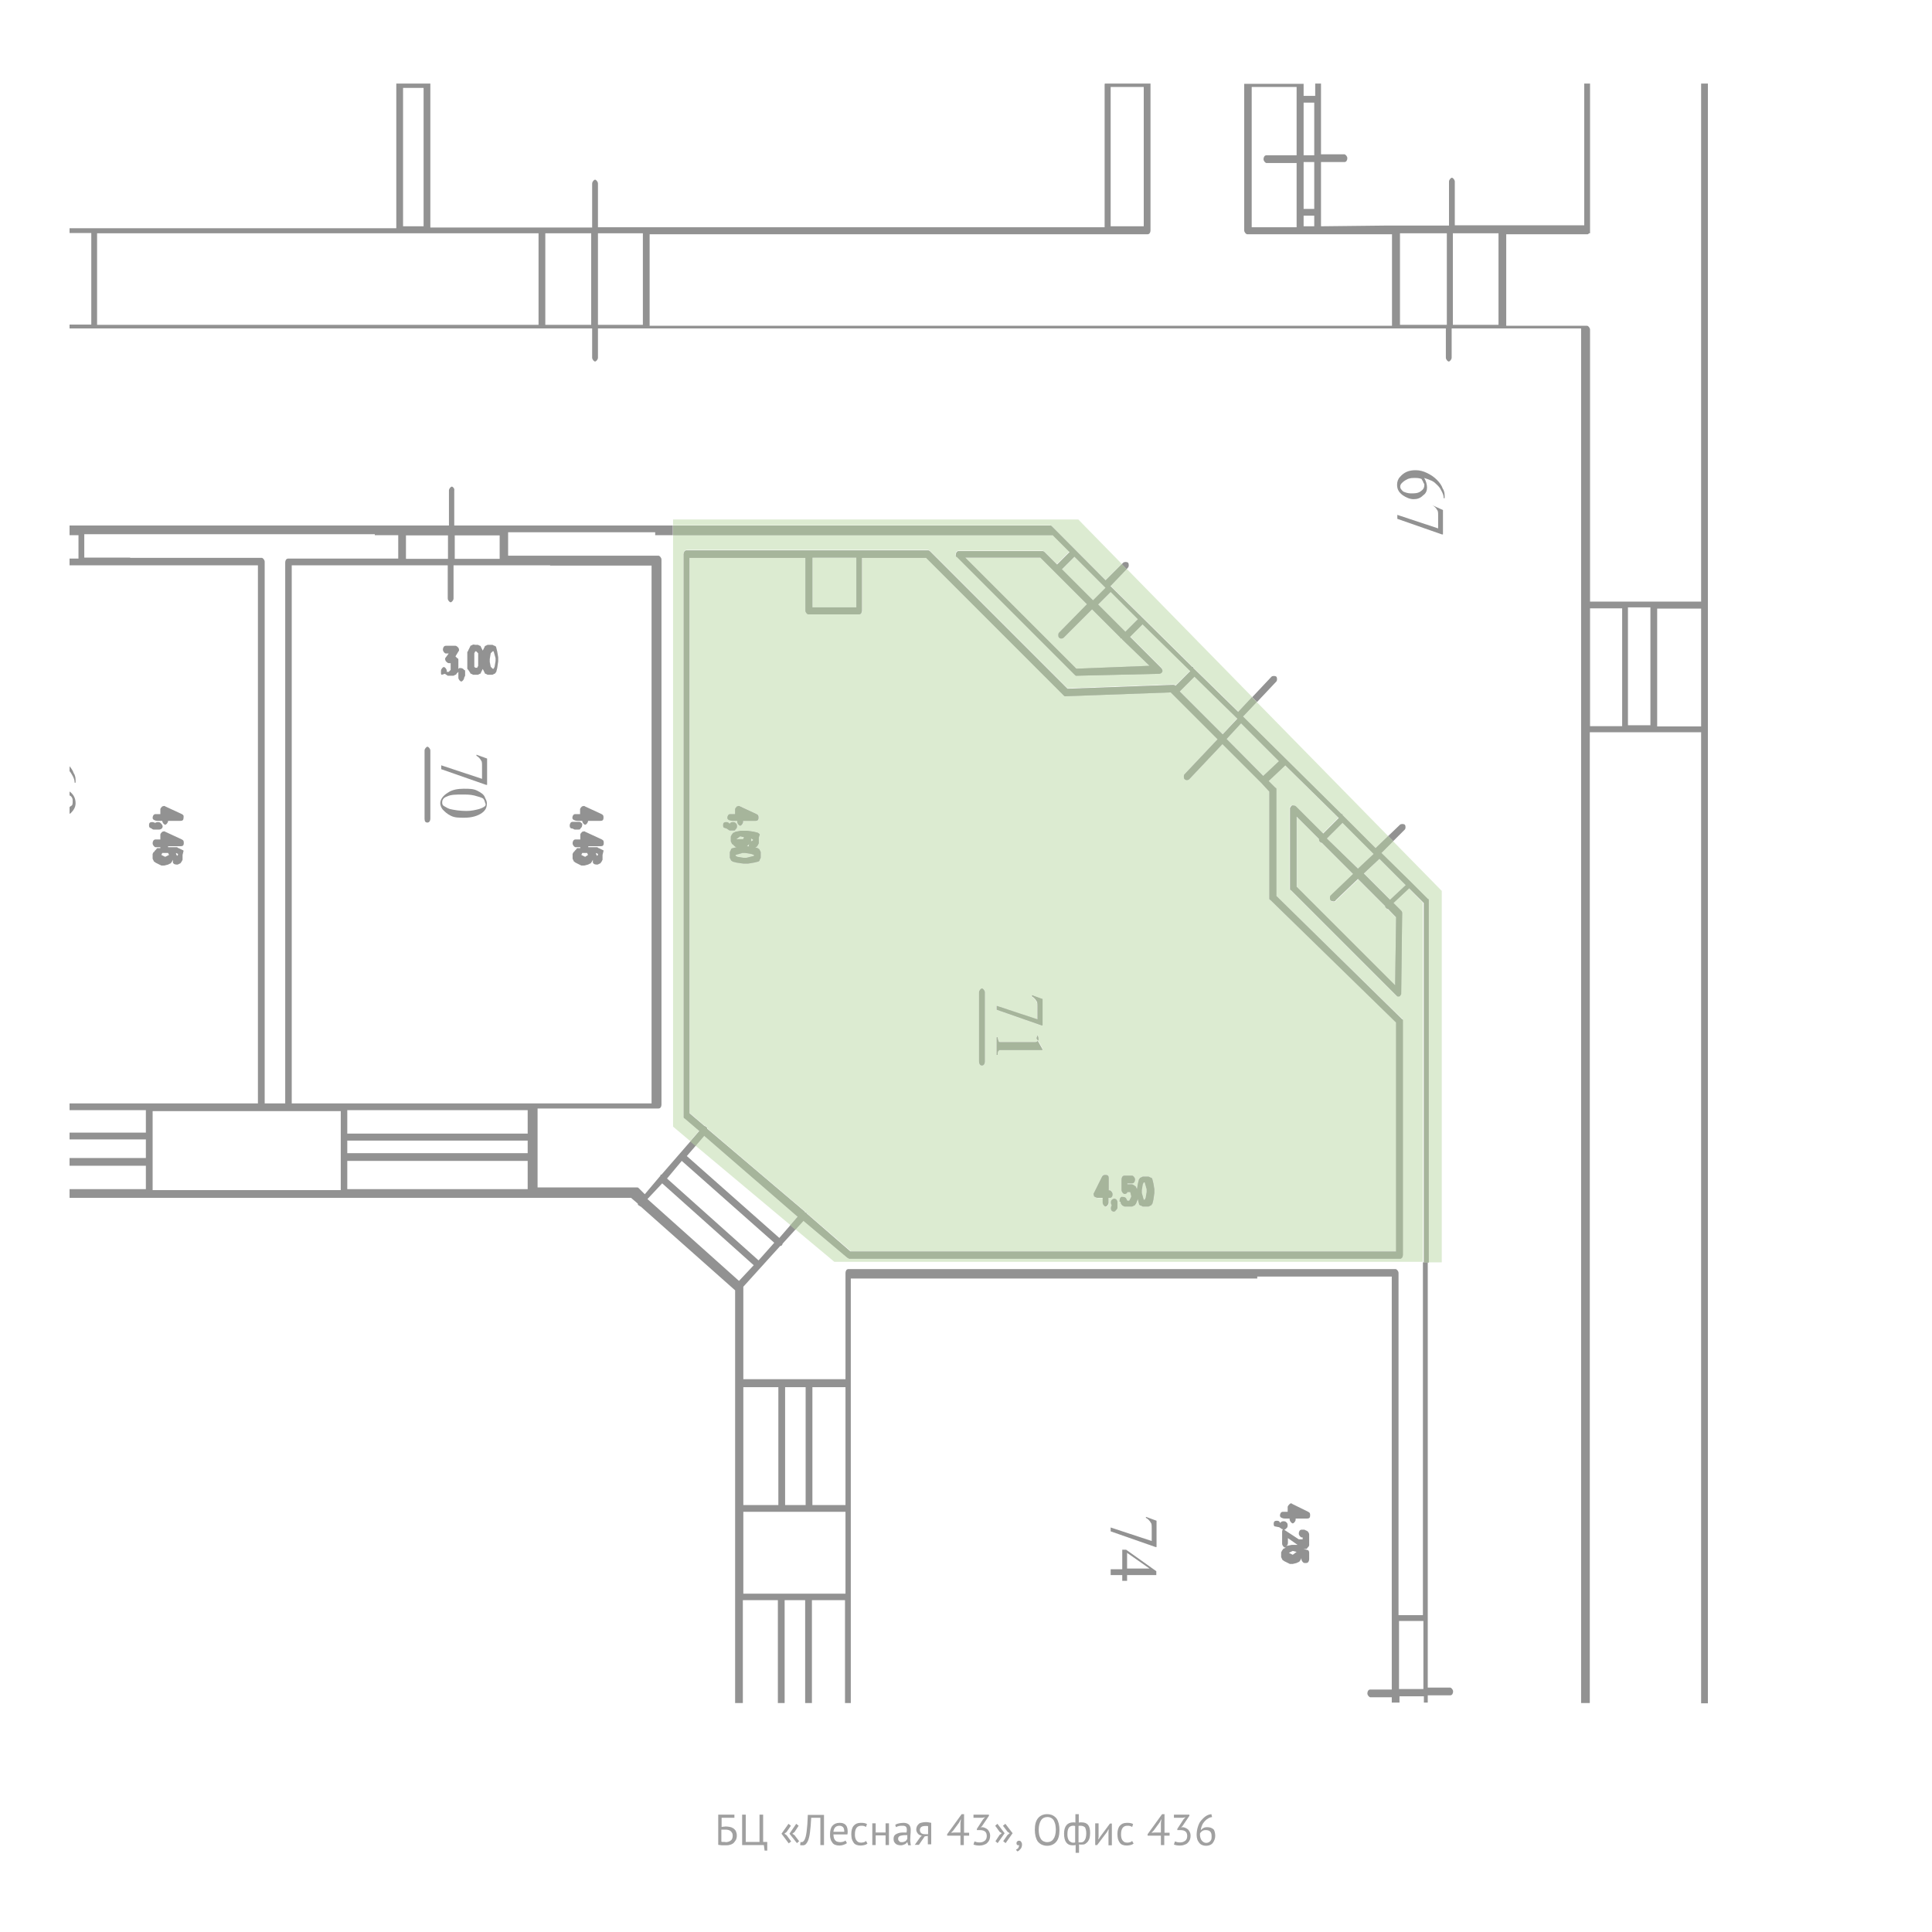 <?xml version="1.0" encoding="utf-8"?>
<!-- Generator: Adobe Illustrator 17.1.0, SVG Export Plug-In . SVG Version: 6.00 Build 0)  -->
<!DOCTYPE svg PUBLIC "-//W3C//DTD SVG 1.1//EN" "http://www.w3.org/Graphics/SVG/1.1/DTD/svg11.dtd">
<svg version="1.1" id="Layer_1" xmlns="http://www.w3.org/2000/svg" xmlns:xlink="http://www.w3.org/1999/xlink" x="0px" y="0px"
	 width="800px" height="800px" viewBox="0 0 800 800" enable-background="new 0 0 800 800" xml:space="preserve">
<g id="Layer_2">
</g>
<g enable-background="new    ">
	<path fill="#A0A0A0" d="M297.3,751.4h6.8v1.3h-5.3v3.8c0.2,0,0.5-0.1,0.8-0.1s0.6-0.1,0.9-0.1c0.6,0,1.2,0.1,1.7,0.2
		c0.6,0.1,1,0.3,1.5,0.6c0.4,0.3,0.8,0.7,1,1.1c0.2,0.5,0.4,1.1,0.4,1.8c0,0.7-0.1,1.3-0.4,1.9c-0.3,0.5-0.6,0.9-1,1.3
		c-0.4,0.3-0.9,0.6-1.5,0.7c-0.6,0.2-1.1,0.2-1.8,0.2c-0.2,0-0.4,0-0.7,0c-0.3,0-0.5,0-0.8,0c-0.3,0-0.6-0.1-0.8-0.1
		c-0.3,0-0.5-0.1-0.7-0.1V751.4z M300.6,762.8c0.4,0,0.7-0.1,1.1-0.2c0.3-0.1,0.7-0.3,0.9-0.5c0.3-0.2,0.5-0.5,0.6-0.8
		c0.1-0.3,0.2-0.7,0.2-1.1c0-0.6-0.1-1-0.3-1.3c-0.2-0.3-0.4-0.6-0.7-0.8c-0.3-0.2-0.6-0.3-1-0.4c-0.4-0.1-0.8-0.1-1.2-0.1
		c-0.1,0-0.2,0-0.4,0s-0.3,0-0.4,0s-0.3,0-0.4,0c-0.1,0-0.2,0-0.3,0v5c0.1,0,0.2,0,0.3,0.1c0.1,0,0.3,0,0.5,0s0.3,0,0.5,0
		S300.4,762.8,300.6,762.8z"/>
	<path fill="#A0A0A0" d="M317.6,766.3h-1l-0.3-2.3h-9v-12.6h1.5v11.3h5.7v-11.3h1.5v11.3h1.7V766.3z"/>
	<path fill="#A0A0A0" d="M323.6,759.3l2.9-4.1l1,0.8l-1.8,2.6l-0.9,0.7l0.9,0.6l1.9,2.6l-1,0.8L323.6,759.3z M326.9,759.3l2.8-4.1
		l1,0.8l-1.7,2.6l-0.9,0.7l0.9,0.6l1.9,2.5l-0.9,0.8L326.9,759.3z"/>
	<path fill="#A0A0A0" d="M339.7,752.7h-3.8c-0.1,2.4-0.3,4.4-0.5,6c-0.2,1.6-0.5,2.8-0.9,3.7c-0.3,0.6-0.6,1-0.9,1.3
		s-0.8,0.4-1.2,0.4c-0.2,0-0.4,0-0.6,0c-0.2,0-0.3-0.1-0.5-0.1l0.2-1.3c0.1,0,0.2,0.1,0.4,0.1c0.2,0,0.4-0.1,0.6-0.2
		c0.2-0.1,0.4-0.4,0.6-0.7c0.2-0.3,0.3-0.8,0.5-1.3c0.1-0.5,0.3-1.2,0.4-2.1c0.1-0.8,0.2-1.8,0.3-3c0.1-1.1,0.1-2.5,0.2-4h6.7V764
		h-1.5V752.7z"/>
	<path fill="#A0A0A0" d="M350.7,763.2c-0.4,0.3-0.8,0.5-1.4,0.7c-0.5,0.2-1.1,0.3-1.7,0.3c-0.7,0-1.3-0.1-1.8-0.3s-0.9-0.5-1.2-1
		c-0.3-0.4-0.6-0.9-0.7-1.5c-0.2-0.6-0.2-1.2-0.2-1.9c0-1.5,0.3-2.7,1-3.5c0.7-0.8,1.7-1.2,2.9-1.2c0.4,0,0.8,0,1.2,0.1
		c0.4,0.1,0.8,0.3,1.1,0.5c0.3,0.3,0.6,0.6,0.8,1.1c0.2,0.5,0.3,1.1,0.3,1.8c0,0.4,0,0.8-0.1,1.3h-5.8c0,0.5,0.1,1,0.2,1.4
		c0.1,0.4,0.3,0.8,0.5,1s0.5,0.5,0.9,0.6c0.4,0.1,0.8,0.2,1.3,0.2c0.4,0,0.8-0.1,1.2-0.2c0.4-0.1,0.7-0.3,0.9-0.5L350.7,763.2z
		 M347.6,756c-0.7,0-1.3,0.2-1.7,0.6c-0.4,0.4-0.7,1-0.8,1.9h4.5c0-0.9-0.2-1.6-0.5-1.9C348.7,756.2,348.2,756,347.6,756z"/>
	<path fill="#A0A0A0" d="M359.2,763.4c-0.4,0.3-0.8,0.5-1.3,0.6c-0.5,0.1-1,0.2-1.5,0.2c-0.7,0-1.3-0.1-1.8-0.3
		c-0.5-0.2-0.9-0.5-1.2-1c-0.3-0.4-0.5-0.9-0.7-1.5c-0.1-0.6-0.2-1.2-0.2-1.9c0-1.5,0.3-2.7,1-3.5c0.7-0.8,1.6-1.2,2.9-1.2
		c0.6,0,1.1,0,1.5,0.1s0.8,0.2,1.1,0.4l-0.4,1.2c-0.3-0.2-0.6-0.3-0.9-0.4c-0.3-0.1-0.7-0.1-1.1-0.1c-1.7,0-2.6,1.2-2.6,3.5
		c0,0.5,0,0.9,0.1,1.3c0.1,0.4,0.2,0.8,0.4,1.1c0.2,0.3,0.5,0.6,0.8,0.8c0.3,0.2,0.8,0.3,1.3,0.3c0.4,0,0.8-0.1,1.2-0.2
		c0.3-0.1,0.6-0.3,0.8-0.5L359.2,763.4z"/>
	<path fill="#A0A0A0" d="M366.7,760h-4.1v4h-1.4v-9h1.4v3.8h4.1V755h1.4v9h-1.4V760z"/>
	<path fill="#A0A0A0" d="M370.7,755.6c0.5-0.3,1-0.5,1.6-0.6c0.6-0.1,1.2-0.2,1.9-0.2c0.6,0,1.1,0.1,1.5,0.3
		c0.4,0.2,0.7,0.4,0.9,0.7c0.2,0.3,0.3,0.6,0.4,0.9c0.1,0.3,0.1,0.6,0.1,1c0,0.7,0,1.4-0.1,2.1c0,0.7-0.1,1.3-0.1,1.9
		c0,0.4,0,0.9,0.1,1.3c0,0.4,0.1,0.8,0.2,1.1h-1.1l-0.4-1.3h-0.1c-0.1,0.2-0.2,0.3-0.4,0.5c-0.2,0.2-0.4,0.3-0.6,0.4
		c-0.2,0.1-0.5,0.2-0.8,0.3c-0.3,0.1-0.6,0.1-1,0.1s-0.7-0.1-1.1-0.2s-0.6-0.3-0.9-0.5c-0.2-0.2-0.4-0.5-0.6-0.8
		c-0.1-0.3-0.2-0.7-0.2-1.1c0-0.5,0.1-1,0.3-1.3c0.2-0.4,0.5-0.6,0.9-0.8c0.4-0.2,0.9-0.4,1.4-0.5s1.1-0.1,1.8-0.1
		c0.2,0,0.3,0,0.5,0s0.3,0,0.5,0c0-0.4,0.1-0.7,0.1-1c0-0.7-0.1-1.1-0.4-1.4c-0.3-0.3-0.7-0.4-1.4-0.4c-0.2,0-0.4,0-0.7,0
		c-0.2,0-0.5,0.1-0.7,0.1c-0.2,0.1-0.5,0.1-0.7,0.2s-0.4,0.2-0.6,0.3L370.7,755.6z M373.3,762.8c0.3,0,0.6,0,0.9-0.1
		c0.3-0.1,0.5-0.2,0.7-0.3s0.4-0.3,0.5-0.5s0.2-0.3,0.3-0.5v-1.5c-0.2,0-0.3,0-0.5,0c-0.2,0-0.3,0-0.5,0c-0.4,0-0.7,0-1.1,0.1
		s-0.7,0.1-0.9,0.2c-0.3,0.1-0.5,0.3-0.6,0.5c-0.2,0.2-0.2,0.4-0.2,0.7c0,0.4,0.1,0.8,0.5,1C372.4,762.7,372.8,762.8,373.3,762.8z"
		/>
	<path fill="#A0A0A0" d="M384.3,760.2l-1.4,0.2l-2.4,3.5h-1.7l2.2-3.1l0.7-0.7c-0.6-0.1-1.2-0.3-1.6-0.8s-0.7-1-0.7-1.7
		c0-0.5,0.1-1,0.3-1.4s0.5-0.7,0.8-1s0.8-0.4,1.2-0.5s1-0.2,1.6-0.2c0.4,0,0.9,0,1.2,0.1c0.4,0.1,0.8,0.1,1.1,0.2v8.9h-1.4V760.2z
		 M384.3,756.2c-0.2-0.1-0.3-0.1-0.5-0.1c-0.2,0-0.4,0-0.5,0c-0.8,0-1.4,0.1-1.8,0.4c-0.4,0.3-0.6,0.7-0.6,1.3c0,0.5,0.2,1,0.6,1.3
		c0.4,0.3,1,0.4,1.7,0.4c0,0,0,0,0.1,0s0.1,0,0.1,0c0.1,0,0.2,0,0.3,0c0.1,0,0.3,0,0.6,0V756.2z"/>
	<path fill="#A0A0A0" d="M401.2,760.1h-2.1v3.9h-1.4v-3.9h-5.5v-0.6l6-8.3h1v7.7h2.1V760.1z M397.7,754.9l0.2-1.5h-0.1l-0.6,1.2
		l-2.5,3.4l-0.9,0.9l1.3-0.1h2.6V754.9z"/>
	<path fill="#A0A0A0" d="M405.8,762.9c0.4,0,0.8-0.1,1.1-0.2s0.6-0.3,0.9-0.5c0.3-0.2,0.4-0.5,0.6-0.8c0.1-0.3,0.2-0.7,0.2-1.1
		c0-0.8-0.2-1.5-0.7-1.9c-0.5-0.4-1.2-0.6-2.1-0.6h-1.3v-0.5l2.6-4l0.8-0.8l-1.2,0.2h-3.6v-1.3h6.4v0.5l-2.9,4.3l-0.6,0.5v0l0.6-0.1
		c0.5,0,0.9,0.1,1.3,0.3s0.8,0.4,1.1,0.7c0.3,0.3,0.5,0.7,0.7,1.1c0.2,0.4,0.3,0.9,0.3,1.4c0,0.6-0.1,1.2-0.3,1.7
		c-0.2,0.5-0.5,0.9-0.9,1.3s-0.8,0.6-1.4,0.8c-0.5,0.2-1.1,0.3-1.7,0.3c-0.5,0-1,0-1.5-0.1s-0.8-0.2-1.1-0.3l0.4-1.3
		c0.3,0.1,0.6,0.2,1,0.3S405.3,762.9,405.8,762.9z"/>
	<path fill="#A0A0A0" d="M416,759.1l-2.9,4.1l-0.9-0.8l1.7-2.6l0.9-0.7l-0.9-0.6l-1.8-2.5l0.9-0.8L416,759.1z M419.3,759.1l-2.9,4.1
		l-1-0.8l1.8-2.6l0.9-0.7l-0.9-0.6l-1.9-2.5l1-0.8L419.3,759.1z"/>
	<path fill="#A0A0A0" d="M420.9,763.2c0-0.3,0.1-0.5,0.3-0.7c0.2-0.2,0.4-0.3,0.7-0.3c0.4,0,0.7,0.1,0.9,0.4
		c0.2,0.3,0.4,0.6,0.4,1.2c0,0.4-0.1,0.8-0.2,1.1c-0.1,0.3-0.3,0.6-0.5,0.8c-0.2,0.2-0.4,0.4-0.6,0.6c-0.2,0.2-0.5,0.3-0.7,0.3
		l-0.5-0.7c0.4-0.2,0.8-0.4,1-0.8c0.2-0.4,0.3-0.7,0.3-1.1c-0.1,0-0.2,0.1-0.3,0.1c-0.2,0-0.4-0.1-0.6-0.2
		C421,763.7,420.9,763.5,420.9,763.2z"/>
	<path fill="#A0A0A0" d="M428.5,757.7c0-2.1,0.4-3.7,1.3-4.8c0.9-1.1,2.2-1.7,3.8-1.7c0.9,0,1.7,0.2,2.3,0.5
		c0.6,0.3,1.2,0.8,1.6,1.3c0.4,0.6,0.7,1.3,0.9,2.1s0.3,1.7,0.3,2.7c0,2.1-0.4,3.7-1.3,4.8c-0.9,1.1-2.2,1.7-3.8,1.7
		c-0.9,0-1.6-0.2-2.3-0.5c-0.6-0.3-1.2-0.8-1.6-1.3c-0.4-0.6-0.7-1.3-0.9-2.1S428.5,758.6,428.5,757.7z M430.1,757.7
		c0,0.7,0.1,1.4,0.2,2c0.1,0.6,0.4,1.2,0.6,1.6s0.7,0.9,1.1,1.1s1,0.4,1.6,0.4c1.1,0,2-0.4,2.6-1.3c0.6-0.8,1-2.2,1-3.9
		c0-0.7-0.1-1.3-0.2-2c-0.1-0.6-0.4-1.2-0.6-1.7c-0.3-0.5-0.7-0.9-1.1-1.1c-0.5-0.3-1-0.4-1.6-0.4c-1.1,0-2,0.4-2.6,1.3
		S430.1,755.9,430.1,757.7z"/>
	<path fill="#A0A0A0" d="M445.2,764c-0.2,0.1-0.4,0.1-0.6,0.1c-0.2,0-0.4,0-0.6,0c-1.1,0-1.9-0.4-2.5-1.2c-0.6-0.8-0.9-2-0.9-3.6
		c0-1.5,0.3-2.7,1-3.5c0.6-0.8,1.6-1.2,2.8-1.2c0.3,0,0.6,0,0.9,0.1v-3.5h1.4v3.5c0.2,0,0.4-0.1,0.6-0.1s0.3,0,0.5,0
		c1.2,0,2.1,0.3,2.7,1c0.6,0.7,0.9,1.8,0.9,3.4c0,0.8-0.1,1.4-0.2,2c-0.2,0.6-0.4,1.1-0.7,1.5c-0.3,0.4-0.7,0.7-1.1,1
		s-1,0.3-1.6,0.3c-0.1,0-0.3,0-0.5,0c-0.2,0-0.4-0.1-0.5-0.1v3.5h-1.4V764z M444.3,763c0.1,0,0.3,0,0.4,0c0.1,0,0.3,0,0.5-0.1v-6.8
		c-0.1,0-0.3,0-0.4-0.1c-0.1,0-0.3,0-0.5,0c-0.7,0-1.3,0.3-1.7,0.8c-0.4,0.6-0.6,1.4-0.6,2.6c0,0.5,0,1,0.1,1.4
		c0.1,0.4,0.2,0.8,0.4,1.1c0.2,0.3,0.4,0.6,0.7,0.7C443.6,762.9,443.9,763,444.3,763z M447.4,756c-0.1,0-0.3,0-0.4,0
		c-0.1,0-0.3,0-0.4,0.1v6.8c0.1,0,0.3,0,0.4,0c0.2,0,0.3,0,0.5,0c0.8,0,1.3-0.3,1.7-1c0.4-0.6,0.6-1.6,0.6-2.8c0-1-0.2-1.8-0.5-2.4
		C448.9,756.3,448.3,756,447.4,756z"/>
	<path fill="#A0A0A0" d="M459,758.6l0.1-1.1H459l-0.7,1.2l-4,5.3h-0.8v-9h1.4v5.5l-0.1,1.1h0.1l0.7-1.1l4-5.4h0.8v9H459V758.6z"/>
	<path fill="#A0A0A0" d="M469.4,763.4c-0.4,0.3-0.8,0.5-1.3,0.6s-1,0.2-1.5,0.2c-0.7,0-1.3-0.1-1.8-0.3c-0.5-0.2-0.9-0.5-1.2-1
		c-0.3-0.4-0.5-0.9-0.7-1.5c-0.1-0.6-0.2-1.2-0.2-1.9c0-1.5,0.3-2.7,1-3.5c0.7-0.8,1.6-1.2,2.9-1.2c0.6,0,1.1,0,1.5,0.1
		c0.4,0.1,0.8,0.2,1.1,0.4l-0.4,1.2c-0.3-0.2-0.6-0.3-0.9-0.4c-0.3-0.1-0.7-0.1-1.1-0.1c-1.7,0-2.6,1.2-2.6,3.5c0,0.5,0,0.9,0.1,1.3
		c0.1,0.4,0.2,0.8,0.4,1.1c0.2,0.3,0.5,0.6,0.8,0.8c0.3,0.2,0.8,0.3,1.3,0.3c0.4,0,0.8-0.1,1.2-0.2c0.3-0.1,0.6-0.3,0.8-0.5
		L469.4,763.4z"/>
	<path fill="#A0A0A0" d="M484.2,760.1h-2.1v3.9h-1.4v-3.9h-5.5v-0.6l6-8.3h1v7.7h2.1V760.1z M480.7,754.9l0.2-1.5h-0.1l-0.6,1.2
		l-2.5,3.4l-0.9,0.9l1.3-0.1h2.6V754.9z"/>
	<path fill="#A0A0A0" d="M488.8,762.9c0.4,0,0.8-0.1,1.1-0.2s0.6-0.3,0.9-0.5c0.3-0.2,0.4-0.5,0.6-0.8c0.1-0.3,0.2-0.7,0.2-1.1
		c0-0.8-0.2-1.5-0.7-1.9c-0.5-0.4-1.2-0.6-2.1-0.6h-1.3v-0.5l2.6-4l0.8-0.8l-1.2,0.2h-3.6v-1.3h6.4v0.5l-2.9,4.3l-0.6,0.5v0l0.6-0.1
		c0.5,0,0.9,0.1,1.3,0.3s0.8,0.4,1.1,0.7c0.3,0.3,0.5,0.7,0.7,1.1c0.2,0.4,0.3,0.9,0.3,1.4c0,0.6-0.1,1.2-0.3,1.7
		c-0.2,0.5-0.5,0.9-0.9,1.3s-0.8,0.6-1.4,0.8c-0.5,0.2-1.1,0.3-1.7,0.3c-0.5,0-1,0-1.5-0.1s-0.8-0.2-1.1-0.3l0.4-1.3
		c0.3,0.1,0.6,0.2,1,0.3S488.3,762.9,488.8,762.9z"/>
	<path fill="#A0A0A0" d="M503.2,760.2c0,0.6-0.1,1.1-0.3,1.6c-0.2,0.5-0.4,0.9-0.7,1.3s-0.7,0.7-1.2,0.9c-0.5,0.2-1,0.3-1.6,0.3
		c-0.6,0-1.1-0.1-1.6-0.3c-0.5-0.2-0.9-0.5-1.2-0.9s-0.6-0.8-0.8-1.4c-0.2-0.6-0.3-1.2-0.3-1.9c0-1.2,0.2-2.3,0.5-3.3
		c0.3-1,0.7-1.9,1.3-2.6s1.2-1.3,1.9-1.8c0.7-0.5,1.5-0.8,2.4-0.9l0.3,1.2c-0.7,0.1-1.3,0.3-1.8,0.7c-0.6,0.3-1,0.8-1.4,1.2
		c-0.4,0.5-0.8,1-1,1.7c-0.3,0.6-0.4,1.2-0.5,1.9c0.2-0.3,0.5-0.6,1-0.9s1-0.4,1.7-0.4c1.1,0,2,0.3,2.7,1
		C502.9,758.1,503.2,759,503.2,760.2z M501.7,760.3c0-0.9-0.2-1.5-0.6-1.9c-0.4-0.4-1-0.6-1.8-0.6c-0.6,0-1.1,0.1-1.5,0.4
		s-0.7,0.6-0.9,1c0,0.2,0,0.3,0,0.4c0,0.1,0,0.2,0,0.4c0,0.4,0.1,0.7,0.2,1.1c0.1,0.4,0.3,0.7,0.5,1c0.2,0.3,0.5,0.5,0.8,0.7
		s0.7,0.3,1.1,0.3c0.3,0,0.7-0.1,0.9-0.2c0.3-0.1,0.5-0.3,0.7-0.5c0.2-0.2,0.4-0.5,0.5-0.8C501.7,761,501.7,760.7,501.7,760.3z"/>
</g>
<g>
	<path fill="none" d="M108.4,230.9c0.4,0,1.2,0.8,1.2,1.6v1.6v55.3v167.5h8.5V289v-14.5V233c0-0.8,0.4-1.6,1.2-1.6h35.9h9.7v-9.7
		h-9.7v-0.4H34.9v9.7h19h52.9H108.4z"/>
	<rect x="168.1" y="221.7" fill="none" width="17.4" height="9.7"/>
	<polygon fill="none" points="312.2,523.9 274.2,490 268.2,496.5 306.1,530.4 	"/>
	<polygon fill="none" points="320.6,514.6 282.3,480.7 276.2,488 314.2,521.9 	"/>
	<rect x="143.9" y="480.7" fill="none" width="74.7" height="11.7"/>
	<rect x="143.9" y="459.7" fill="none" width="74.7" height="9.7"/>
	<rect x="143.9" y="472.3" fill="none" width="74.7" height="5.2"/>
	<rect x="307.7" y="574.4" fill="none" width="14.5" height="48.8"/>
	<polygon fill="none" points="106.8,460.1 63.2,460.1 63.2,470.6 63.2,481.1 63.2,492.8 141.1,492.8 141.1,479.5 141.1,471.4 
		141.1,460.1 119.3,460.1 	"/>
	<path fill="none" d="M329.4,509.1l-5.1,5.6c-0.4,0.4-0.4,0.8-0.4,0.8c-0.4,0.4-0.4,0.4-0.8,0.4l-15.3,16.9v38.3h16.1h11.3h14.9v-44
		c0-0.8,0.4-1.6,1.2-1.6h169.5h55.7h1.6c0.4,0,1.2,0.8,1.2,1.6v120.3v21.4h10.1v-21.4V522.7H345.7L329.4,509.1z"/>
	<polygon fill="none" points="284.3,478.7 322.7,512.6 327.3,507.3 288,474.4 	"/>
	<polygon fill="none" points="307.7,659.9 323.9,659.9 335.2,659.9 350.1,659.9 350.1,626 335.2,626 323.9,626 307.7,626 	"/>
	<path fill="none" d="M278.7,221.7h-7.3v-1.2h-60.9v9.7H229h42h1.6c0.4,0,1.2,0.8,1.2,1.6v41.6v14.5v169.5c0,0.8-0.4,1.6-1.2,1.6
		H271h-42h-6.5v11.3v8.1v13.3h41.2c0.4,0,0.4,0,0.8,0.4l2.4,2.4l6.5-7.7v-0.4h0.4l12-13.8l-7.1-6V221.7z"/>
	<polygon fill="none" points="246.8,353.6 247.2,354.4 247.6,354 247.6,353.6 246.8,353.2 	"/>
	<rect x="325.1" y="574.4" fill="none" width="8.5" height="48.8"/>
	<rect x="336.4" y="574.4" fill="none" width="13.7" height="48.8"/>
	<polygon fill="none" points="589.4,695.4 589.4,671.2 579.3,671.2 579.3,695.4 579.3,699.5 589.4,699.5 	"/>
	<polygon fill="none" points="241.1,353.2 240.7,354 242.3,354.8 243.6,354 243.2,353.2 	"/>
	<rect x="166.9" y="36.4" fill="none" width="8.5" height="57.3"/>
	<polygon fill="none" points="473.6,44.9 473.6,36 459.9,36 459.9,93.7 473.6,93.7 	"/>
	<polygon fill="none" points="182.6,96.6 163.3,96.6 133.4,96.6 103.9,96.6 71.7,96.6 40.2,96.6 40.2,134.5 71.2,134.5 189.5,134.5 
		223,134.5 223,96.6 189.5,96.6 	"/>
	<polygon fill="none" points="225.8,96.6 225.8,134.5 233.1,134.5 244.8,134.5 244.8,96.6 233.1,96.6 	"/>
	<polygon fill="none" points="466.7,643 466.7,649.4 476,649.4 	"/>
	<rect x="579.7" y="96.6" fill="none" width="19.4" height="37.9"/>
	<rect x="539.8" y="42.5" fill="none" width="4.4" height="21.8"/>
	<rect x="247.6" y="96.6" fill="none" width="18.6" height="37.9"/>
	<rect x="539.8" y="89.3" fill="none" width="4.4" height="4.4"/>
	<polygon fill="none" points="67.2,353.2 66.8,354 68.4,354.8 70,354 69.6,353.2 	"/>
	<path fill="none" d="M518.4,94.1h18.6V67.5h-12.5c-0.4,0-1.2-0.8-1.2-1.6c0-0.8,0.4-1.6,1.2-1.6h12.5V36h-18.6V94.1z"/>
	<polygon fill="none" points="73.7,354 73.7,353.6 72.9,353.2 72.9,353.6 73.3,354.4 	"/>
	<polygon fill="none" points="533.7,643 535.3,643.8 536.9,642.6 535.3,642.1 	"/>
	<path fill="none" d="M534.9,639.7c0.4,0,0.4,0,0.8,0h1.6l-4-2.8v2c0,0.8-0.4,1.2-0.8,1.2h0.4L534.9,639.7z"/>
	<rect x="539.8" y="67.1" fill="none" width="4.4" height="19.4"/>
	<polygon fill="none" points="658.4,267.3 658.4,300.7 671.7,300.7 671.7,251.9 658.4,251.9 	"/>
	<path fill="none" d="M588.6,198.2c-1.2-0.4-2-0.4-2.8-0.4s-1.6,0-2.8,0.4c-0.8,0.4-1.6,0.8-2.4,1.6c-0.4,0.4-0.8,0.8-0.8,1.6
		c0,0.8,0.4,1.2,1.2,2c0.8,0.4,2,0.8,3.2,0.8c1.6,0,2.8,0,4-0.8c1.2-0.8,1.6-1.6,1.6-2.8c0-0.4-0.4-0.8-0.4-0.8
		C589.4,199.5,589,199.1,588.6,198.2z"/>
	<rect x="674.1" y="251.5" fill="none" width="9.3" height="48.8"/>
	<polygon fill="none" points="204,276.9 204.4,276.9 204.8,276.1 205.2,273.7 205.2,272.5 204.4,269.7 204,269.7 203.2,270.5 
		202.8,272.9 202.8,274.1 203.2,276.1 	"/>
	<path fill="none" d="M187.9,234.2v13.7c0,0.8-0.8,1.6-1.2,1.6s-1.2-0.8-1.2-1.6v-13.7h-30.3h-34.3v40.4V289v167.9h21.8h77.5h7.7h42
		V289v-14.5v-40.4h-42h-30.7H187.9z M249.6,354c0,0.4,0,0.4,0,0.8v0.4c0,0.4,0,0.8,0,0.8l-0.4,0.8c-0.4,0.4-0.4,0.8-0.8,0.8
		l-0.8,0.4c-0.8,0-1.6,0-2-0.8c0-0.4,0-0.8,0-1.2l-0.4,0.8c-0.4,0.4-0.4,0.8-0.8,0.8l-0.8,0.4l-1.6,0.4h-0.4h-0.4h-0.4l-2.4-1.2
		c-0.4-0.4-0.8-0.4-0.8-0.8l-0.4-0.8c0-0.4,0-0.4,0-0.8v-0.4c0-0.4,0-0.8,0-0.8l0.4-0.8c0.4,0,0.4-0.4,0.4-0.4l0.8-0.8
		c0-0.4,0.4-0.4,0.8-0.4h0.8v-0.4h-2c-0.4,0-1.2-0.8-1.2-1.6s0.4-1.6,1.2-1.6h2v-2c0-0.4,0.4-0.8,0.8-1.2c0.4,0,0.8-0.4,1.2,0
		l6.9,3.2c0.8,0.4,0.8,0.8,0.8,1.6c0,0.8-0.4,1.2-1.2,1.2h-5.2v0.4h3.6c0.4,0,0.4,0.4,0.8,0.4l1.6,0.8c0,0,0.4,0,0.4,0.4L249.6,354z
		 M238.3,337.1h2v-2c0-0.4,0.4-0.8,0.8-1.2c0.4,0,0.8-0.4,1.2,0l6.9,3.2c0.8,0.4,0.8,0.8,0.8,1.6c0,0.8-0.4,1.2-1.2,1.2h-5.2
		c0,0.8-0.8,1.6-1.2,1.6s-1.2-0.8-1.2-1.6h-2c-0.8,0-2-0.4-2-1.2S237.5,337.1,238.3,337.1z M237.1,340.3h0.4c0.4,0,0.8,0,0.8,0
		c0.4,0,0.4,0,0.8,0h0.8c0.4,0,0.8,0.4,1.2,0.8c0,0.4,0,1.2-0.4,1.6l-0.4,0.4c0,0.4-0.4,0.4-0.8,0.4h-0.8c-0.4,0-0.8,0-0.8,0
		l-0.8-0.4c-0.8,0-1.2-0.4-1.2-1.2S236.3,340.3,237.1,340.3z M182.6,277.7c0-0.8,0.8-1.6,1.2-1.6c0.4,0,1.2,0.8,1.2,1.6v0.4h0.8
		l0.8-0.8v-2.8h-0.8c-0.4,0-0.8-0.4-1.2-0.8c-0.4-0.8-0.4-1.2,0-1.6l1.2-1.6h-1.2c-0.4,0-1.2-0.8-1.2-1.6c0-0.8,0.4-1.6,1.2-1.6h4
		c0.4,0,0.8,0.4,1.2,0.8c0.4,0.8,0.4,1.2,0,1.6l-1.2,2l0.8,0.8c0.4,0,0.4,0.4,0.4,0.8v3.6l0.4-0.4c0.4,0,1.2,0,1.6,0.4l0.4,0.4
		c0.4,0,0.4,0.4,0.4,0.8v0.8c0,0.4,0,0.8,0,0.8l-0.4,0.8c0,0.8-0.8,1.6-1.2,1.6s-1.2-0.8-1.2-1.6v-0.4c0-0.4,0-0.8,0-0.8
		c0-0.4,0-0.4,0-0.8v-0.4l-0.8,0.8c0,0.4-0.4,0.4-0.4,0.4l-0.8,0.4c-0.4,0-0.4,0-0.8,0h-0.8c-0.4,0-0.8,0-0.8,0l-1.2-0.8l-1.2,0.4
		c-0.4,0-0.4-0.4-0.4-0.8V277.7z M178.2,339.1c0,0.8-0.4,1.6-1.2,1.6c-0.8,0-1.2-0.4-1.2-1.6v-28.2c0-0.8,0.8-1.6,1.2-1.6
		c0.4,0,1.2,0.8,1.2,1.6V339.1z M199.6,336.7c-1.6,1.2-4,2-7.3,2c-2.4,0-4,0-5.6-0.8c-1.6-0.8-2.4-1.6-3.2-2.4
		c-0.8-0.8-1.2-2-1.2-2.8c0-1.6,1.2-3.2,3.2-4.4c1.6-1.2,4-1.6,6.5-1.6c2.4,0,4,0,5.6,0.8c1.6,0.8,2.8,1.6,3.2,2.8
		c0.4,0.8,0.8,1.6,0.8,2.4C201.6,334.2,201.2,335.5,199.6,336.7z M201.6,324.2v0.8h-0.4l-18.6-6.5v-1.6l16.9,5.6v-5.2
		c0-1.2,0-2-0.4-2.4c-0.4-0.8-1.2-1.6-2-2v-0.4l4.4,1.6V324.2z M198,266.9l0.8,0.4c0,0,0.4,0,0.4,0.4l0.8,1.6l0.8-1.6
		c0,0,0-0.4,0.4-0.4l0.8-0.4c0.4,0,0.4,0,0.8,0h0.4c0.4,0,0.8,0,0.8,0l0.8,0.4c0.4,0,0.8,0.4,0.8,0.8l0.4,1.6l0.4,2.4v1.6l-0.4,2.8
		l-0.4,1.6c-0.4,0.4-0.4,0.8-0.8,0.8l-0.8,0.4c-0.4,0-0.4,0-0.8,0h-0.4c-0.4,0-0.8,0-0.8,0l-0.8-0.4c0,0-0.4,0-0.4-0.4l-0.8-1.6
		l-0.8,1.6c0,0,0,0.4-0.4,0.4l-0.8,0.4c-0.4,0-0.4,0-0.8,0h-0.4c-0.4,0-0.8,0-0.8,0l-0.8-0.4c0,0-0.4,0-0.4-0.4l-0.8-1.2
		c-0.4-0.4-0.4-0.4-0.4-0.8v-6.5c0-0.4,0.4-0.4,0.4-0.8l0.8-1.6c0,0,0-0.4,0.4-0.4l0.8-0.4c0.4,0,0.4,0,0.8,0h0.4
		C197.6,266.9,198,266.9,198,266.9z"/>
	<polygon fill="none" points="196.3,270.5 196.3,276.1 196.7,276.5 197.2,276.5 197.6,276.5 198,275.7 198,270.5 197.2,269.7 
		196.7,269.7 	"/>
	<polygon fill="none" points="686.2,300.7 704.4,300.7 704.4,267.3 704.4,251.9 686.2,251.9 	"/>
	<polygon fill="none" points="601.5,96.6 601.5,134.5 615.6,134.5 620.5,134.5 620.5,96.6 615.6,96.6 	"/>
	<path fill="none" d="M196.3,329.4c-1.6-0.4-3.2-0.4-4.8-0.4c-2.8,0-4.8,0-6.5,0.8c-1.2,0.4-2,1.2-2,2.4c0,0.4,0,1.2,0.8,1.6
		c0.8,0.4,1.2,0.8,2.4,1.2c1.6,0.4,4,0.8,6.9,0.8c2,0,3.6-0.4,5.2-0.8c1.2-0.4,2-0.8,2.4-1.2c0.4-0.4,0.4-0.8,0-1.6
		c0-0.4-0.4-1.2-0.8-1.6C199.2,330.2,198,329.8,196.3,329.4z"/>
	<polygon fill="none" points="188.3,231.3 197.6,231.3 206.8,231.3 206.8,221.7 197.6,221.7 188.3,221.7 	"/>
	<path fill="#929292" d="M187.1,201.5c-0.4,0-1.2,0.8-1.2,1.6v14.5h-30.3H28.8v4h3.7v9.7h-3.7v2.8h25.1h52.9v55.3v167.5H61.6h-7.7
		H28.8v2.8h25.1h6.5v9.3H28.8v2.8h31.6v7.7H28.8v3.2h31.6v9.7H28.8v3.6h232.5v0l2.8,2.4c0,0.4,0,0.4,0.4,0.8c0.4,0,0.4,0.4,0.8,0.4
		l39.1,34.7v39.5v51.7v36.7v43h3.2v-42.6h14.5v42.6h2.8v-42.6h8.5v42.6h2.8v-42.6h13.7v42.6h2.4v-43.4v-36.7v-51.7v-44h168.3l0-0.8
		h55.7v118.6v48.4v4h-8.9c-0.8,0-1.2,0.8-1.2,1.6c0,0.8,0.8,1.6,1.2,1.6h8.9v2.2h3.2v-2.6h10.1v2.6h1.6v-3h9.3
		c0.8,0,1.2-0.8,1.2-1.6c0-0.8-0.8-1.6-1.2-1.6h-9.3v-4v-48.4V522.7h-2v124.7v21.4h-10.1v-21.4V527.1c0-0.8-0.8-1.6-1.2-1.6h-1.6
		h-55.7H351.3c-0.8,0-1.2,0.8-1.2,1.6v44h-14.9h-11.3h-16.1v-38.3l15.3-16.9c0.4,0,0.4,0,0.8-0.4c0,0,0-0.4,0.4-0.8l5.1-5.6
		l-2.1-1.8l-4.6,5.3l-38.3-33.9l3.7-4.3l-2.2-1.8l-12,13.8h-0.4v0.4l-6.5,7.7l-2.4-2.4c-0.4-0.4-0.4-0.4-0.8-0.4h-41.2v-13.3v-8.1
		v-11.3h6.5h42h1.6c0.8,0,1.2-0.8,1.2-1.6V287.8v-14.5v-41.6c0-0.8-0.8-1.6-1.2-1.6H271h-42h-18.6v-9.7h60.9v1.2h7.3v-4h-8.9h-74.3
		h-7.3v-14.5C188.3,202.3,187.5,201.5,187.1,201.5z M579.3,695.4v-24.2h10.1v24.2v4h-10.1V695.4z M336.4,574.4h13.7v48.8h-13.7
		V574.4z M325.1,574.4h8.5v48.8h-8.5V574.4z M335.2,626h14.9v33.9h-14.9h-11.3h-16.1V626h16.1H335.2z M322.3,574.4v48.8h-14.5v-48.8
		H322.3z M282.3,480.7l38.3,33.9l-6.5,7.3L276.2,488L282.3,480.7z M274.2,490l37.9,33.9l-6.1,6.5l-37.9-33.9L274.2,490z
		 M168.1,221.7h17.4v9.7h-17.4V221.7z M53.9,230.9h-19v-9.7h120.3v0.4h9.7v9.7h-9.7h-35.9c-0.8,0-1.2,0.8-1.2,1.6v41.6V289v167.9
		h-8.5V289.5v-55.3v-1.6c0-0.8-0.8-1.6-1.2-1.6h-1.6H53.9z M141.1,471.4v8.1v13.3H63.2v-11.7v-10.5v-10.5h43.6h12.5h21.8V471.4z
		 M218.5,492.4h-74.7v-11.7h74.7V492.4z M218.5,477.5h-74.7v-5.2h74.7V477.5z M218.5,469.4h-74.7v-9.7h74.7V469.4z M227.8,234.2h42
		v40.4V289v167.9h-42h-7.7h-77.5h-21.8V289v-14.5v-40.4h34.3h30.3v13.7c0,0.8,0.8,1.6,1.2,1.6s1.2-0.8,1.2-1.6v-13.7h9.3H227.8z
		 M197.6,221.7h9.3v9.7h-9.3h-9.3v-9.7H197.6z"/>
	<path fill="#929292" d="M528.5,282.2c0.4-0.4,0.4-1.6,0-2c-0.4-0.4-1.6-0.4-2,0l-8,8.5l2,2L528.5,282.2z"/>
	<path fill="#929292" d="M581.7,343.5c0.4-0.4,0.4-1.6,0-2c-0.4-0.4-1.6-0.4-2,0l-4.9,4.7l2.1,2.1L581.7,343.5z"/>
	<path fill="#929292" d="M704.4,136.1L704.4,136.1l0,79.5v33.5H685h-12.1h-14.5v-20.2V216v-79.5c0-0.8-0.8-1.6-1.2-1.6h-33.5V97
		h33.5c0.4,0,0.4,0,0.8-0.4c0,0,0,0,0.4,0v-0.4v-0.4V34.6H656v58.7h-39.5v0h-14.1V75.2c0-0.8-0.8-1.6-1.2-1.6s-1.2,0.8-1.2,1.6v18.2
		h-26.2L547,93.7V67.1h9.7c0.8,0,1.2-0.8,1.2-1.6c0-0.8-0.8-1.6-1.2-1.6H547V34.6h-2.4v5.1h-0.4h-4.4l0,0v-4.8c0-0.1,0-0.1,0-0.2
		h-24.6v60.7c0,0.8,0.8,1.6,1.2,1.6h21.4H572h4.4v37.9H572H269V97h147.7h37.9h1.6h19c0.8,0,1.2-0.8,1.2-1.6V44.9V34.6h-18.9
		c-0.1,0.2-0.1,0.4-0.1,0.6v58.9h-1.2h-1.6h-37.9H247.6V76c0-0.8-0.8-1.6-1.2-1.6s-1.2,0.8-1.2,1.6v18.2h-11.7h-43.6H183h-4.8V35.6
		v-1h-14.1v59.9h-0.4h-29.9h-29.5H72.1H28.8v2h9v37.9h-9v1.6h42.9h118.2h43.6h11.7v12.1c0,0.8,0.8,1.6,1.2,1.6s1.2-0.8,1.2-1.6
		v-12.1h324.9h26.2v12.1c0,0.8,0.8,1.6,1.2,1.6s1.2-0.8,1.2-1.6v-12.1h14.1h39.5V214h0v12.9v38.7v299.8v139.8h3.6V566.7V303.2h14.5
		H685h19.4v402.1h2.8v-438v-51.7v-79.5V34.6h-2.8V136.1z M536.9,64.3h-12.5c-0.8,0-1.2,0.8-1.2,1.6c0,0.8,0.8,1.6,1.2,1.6h12.5v26.6
		h-18.6V36h18.6V64.3z M544.2,93.7h-4.4v-4.4h4.4V93.7z M544.2,86.5h-4.4V67.1h4.4V86.5z M544.2,64.3h-4.4V42.5h4.4V64.3z M459.9,36
		h13.7v8.9v48.8h-13.7V36z M166.9,36.4h8.5v57.3h-8.5V36.4z M223,134.5h-33.5H71.2H40.2V96.6h31.5h32.3h29.5h29.9h19.4h6.9H223
		V134.5z M244.8,134.5h-11.7h-7.3V96.6h7.3h11.7V134.5z M266.2,134.5h-18.6V96.6h18.6V134.5z M599.1,134.5h-19.4V96.6h19.4V134.5z
		 M620.5,134.5h-4.8h-14.1V96.6h14.1h4.8V134.5z M671.7,300.7h-13.3v-33.5v-15.3h13.3V300.7z M683.4,300.3h-9.3v-48.8h9.3V300.3z
		 M704.4,267.3v33.5h-18.2v-48.8h18.2V267.3z"/>
	<path fill="#929292" d="M467.1,235c0.4-0.4,0.4-1.6,0-2s-1.6-0.4-2,0l-0.6,0.6l2,2.1L467.1,235z"/>
	<path fill="#929292" d="M595.4,201.1c0.8,0.8,1.2,1.6,1.6,2.4s0.8,1.6,0.8,2.8h0.4v-0.8c0-0.8,0-2-0.8-3.2
		c-0.4-1.2-1.2-2.4-2.4-3.6c-1.2-1.2-2.4-2-4-2.8s-3.2-1.2-4.8-1.2c-2.8,0-4.8,0.8-6.5,2.8c-0.8,0.8-1.2,2-1.2,3.2
		c0,2,0.8,3.2,2.4,4.4c1.2,0.8,2.8,1.6,4.4,1.6s2.8-0.4,4-1.6c1.2-0.8,1.6-2,1.6-3.2c0-1.2-0.4-2.8-1.2-4c1.2,0.4,2.4,0.8,3.2,1.2
		C593.8,199.5,594.6,200.3,595.4,201.1z M588.2,203.5c-1.2,0.8-2.4,0.8-4,0.8c-1.2,0-2.4-0.4-3.2-0.8c-0.8-0.8-1.2-1.2-1.2-2
		c0-0.8,0.4-1.2,0.8-1.6c0.8-0.8,1.6-1.2,2.4-1.6c1.2-0.4,2-0.4,2.8-0.4s1.6,0,2.8,0.4c0.4,0.8,0.8,1.2,0.8,1.6c0,0,0.4,0.4,0.4,0.8
		C589.8,201.9,589.4,202.7,588.2,203.5z"/>
	<path fill="#929292" d="M578.5,214.8l18.6,6.5h0.4v-10.1l-4.4-2c0.8,0.4,1.6,1.2,2,2c0.4,0.4,0.4,1.2,0.4,2.4v5.2l-16.9-5.6V214.8z
		"/>
	<path fill="#929292" d="M31.3,323.3c0-0.8,0-2-0.8-3.2c-0.3-0.9-0.9-1.9-1.7-2.8v2c0.6,0.7,0.9,1.4,1.3,2c0.4,0.8,0.8,1.6,0.8,2.8
		h0.4V323.3z"/>
	<path fill="#929292" d="M31.3,332.6c0-2-0.8-3.6-2.4-4.8c0,0-0.1,0-0.1,0v1.6c0,0,0,0,0.1,0c0.8,0.4,1.2,1.2,1.2,2
		c0,1.6,0,2-0.8,2.4c-0.1,0.1-0.3,0.2-0.5,0.4v2.8c0.2-0.1,0.3-0.2,0.5-0.3C30.5,335.5,31.3,334.2,31.3,332.6z"/>
	<path fill="#929292" d="M75.3,337.1l-6.9-3.2c-0.4-0.4-0.8,0-1.2,0c-0.4,0.4-0.8,0.8-0.8,1.2v2h-2c-0.8,0-1.2,0.8-1.2,1.6
		s1.2,1.2,2,1.2h2c0,0.8,0.8,1.6,1.2,1.6s1.2-0.8,1.2-1.6h5.2c0.8,0,1.2-0.4,1.2-1.2C76.1,337.9,76.1,337.5,75.3,337.1z"/>
	<path fill="#929292" d="M62,340.7c-0.4,0.4-0.4,1.6,0,2l0.8,0.4c0.4,0.4,0.8,0.4,0.8,0.4H66c0.4,0,1.2-0.4,1.2-0.8
		c0.4-0.4,0-1.2-0.4-1.6l-0.4-0.4c-0.4-0.4-1.6-0.4-2,0H64C63.6,340.3,62.4,340.3,62,340.7z"/>
	<path fill="#929292" d="M74.9,350.4c0.8,0,1.2-0.4,1.2-1.2c0-0.8,0-1.2-0.8-1.6l-6.9-3.2c-0.4-0.4-0.8,0-1.2,0
		c-0.4,0.4-0.8,0.8-0.8,1.2v2h-2c-0.8,0-1.2,0.8-1.2,1.6s0.8,1.6,1.2,1.6h2v0.4h-0.8c-0.4,0-0.8,0-0.8,0.4l-0.8,0.8
		c0,0,0,0.4-0.4,0.4l-0.4,0.8c0,0,0,0.4,0,0.8v0.4c0,0.4,0,0.4,0,0.8l0.4,0.8c0,0.4,0.4,0.4,0.8,0.8l2.4,1.2h0.4h0.4H68l1.6-0.4
		l0.8-0.4c0.4,0,0.4-0.4,0.8-0.8l0.4-0.8c0,0.4,0,0.8,0,1.2c0.4,0.8,1.2,0.8,2,0.8l0.8-0.4c0.4,0,0.4-0.4,0.8-0.8l0.4-0.8
		c0,0,0-0.4,0-0.8v-0.4c0-0.4,0-0.4,0-0.8l0.4-1.6c0-0.4-0.4-0.4-0.4-0.4l-1.6-0.8c-0.4,0-0.4-0.4-0.8-0.4h-3.6v-0.4H74.9z
		 M72.9,353.2l0.8,0.4v0.4l-0.4,0.4l-0.4-0.8V353.2z M70,354l-1.6,0.8l-1.6-0.8l0.4-0.8h2.4L70,354z"/>
	<path fill="#929292" d="M177,309.2c-0.4,0-1.2,0.8-1.2,1.6v28.2c0,1.2,0.4,1.6,1.2,1.6c0.8,0,1.2-0.8,1.2-1.6v-28.2
		C178.2,310,177.4,309.2,177,309.2z"/>
	<path fill="#929292" d="M197.2,312.9c0.8,0.4,1.6,1.2,2,2c0.4,0.4,0.4,1.2,0.4,2.4v5.2l-16.9-5.6v1.6l18.6,6.5h0.4v-0.8v-10.1
		l-4.4-1.6V312.9z"/>
	<path fill="#929292" d="M197.6,327.4c-1.6-0.8-3.2-0.8-5.6-0.8c-2.4,0-4.8,0.4-6.5,1.6c-2,1.2-3.2,2.8-3.2,4.4c0,0.8,0.4,2,1.2,2.8
		c0.8,0.8,1.6,1.6,3.2,2.4c1.6,0.8,3.2,0.8,5.6,0.8c3.2,0,5.6-0.8,7.3-2c1.6-1.2,2-2.4,2-4c0-0.8-0.4-1.6-0.8-2.4
		C200.4,329,199.2,328.2,197.6,327.4z M200.8,333.8c-0.4,0.4-1.2,0.8-2.4,1.2c-1.6,0.4-3.2,0.8-5.2,0.8c-2.8,0-5.2-0.4-6.9-0.8
		c-1.2-0.4-1.6-0.8-2.4-1.2c-0.8-0.4-0.8-1.2-0.8-1.6c0-1.2,0.8-2,2-2.4c1.6-0.8,3.6-0.8,6.5-0.8c1.6,0,3.2,0,4.8,0.4
		c1.6,0.4,2.8,0.8,3.6,1.2c0.4,0.4,0.8,1.2,0.8,1.6C201.2,333,201.2,333.4,200.8,333.8z"/>
	<path fill="#929292" d="M459.9,632.5v1.6l18.6,6.5h0.4v-0.8v-10.1l-4.4-1.6v0.4c0.8,0.4,1.6,1.2,2,2c0.4,0.4,0.4,1.2,0.4,2.4v5.2
		L459.9,632.5z"/>
	<path fill="#929292" d="M459.9,652.2h4.8v2.4h2v-2.4h12.1v-1.6l-12.5-8.9h-1.6v8.1h-4.8V652.2z M466.7,643l9.3,6.5h-9.3V643z"/>
	<path fill="#929292" d="M183,279.4l1.2-0.4l1.2,0.8c0,0,0.4,0,0.8,0h0.8c0.4,0,0.4,0,0.8,0l0.8-0.4c0,0,0.4,0,0.4-0.4l0.8-0.8v0.4
		c0,0.4,0,0.4,0,0.8c0,0,0,0.4,0,0.8v0.4c0,0.8,0.8,1.6,1.2,1.6s1.2-0.8,1.2-1.6l0.4-0.8c0,0,0-0.4,0-0.8v-0.8c0-0.4,0-0.8-0.4-0.8
		l-0.4-0.4c-0.4-0.4-1.2-0.4-1.6-0.4l-0.4,0.4v-3.6c0-0.4,0-0.8-0.4-0.8l-0.8-0.8l1.2-2c0.4-0.4,0.4-0.8,0-1.6
		c-0.4-0.4-0.8-0.8-1.2-0.8h-4c-0.8,0-1.2,0.8-1.2,1.6c0,0.8,0.8,1.6,1.2,1.6h1.2l-1.2,1.6c-0.4,0.4-0.4,0.8,0,1.6
		c0.4,0.4,0.8,0.8,1.2,0.8h0.8v2.8l-0.8,0.8H185v-0.4c0-0.8-0.8-1.6-1.2-1.6c-0.4,0-1.2,0.8-1.2,1.6v0.8
		C182.6,279,182.6,279.4,183,279.4z"/>
	<path fill="#929292" d="M195.9,266.9l-0.8,0.4c-0.4,0-0.4,0.4-0.4,0.4l-0.8,1.6c0,0.4-0.4,0.4-0.4,0.8v6.5c0,0.4,0,0.4,0.4,0.8
		l0.8,1.2c0,0.4,0.4,0.4,0.4,0.4l0.8,0.4c0,0,0.4,0,0.8,0h0.4c0.4,0,0.4,0,0.8,0l0.8-0.4c0.4,0,0.4-0.4,0.4-0.4l0.8-1.6l0.8,1.6
		c0,0.4,0.4,0.4,0.4,0.4l0.8,0.4c0,0,0.4,0,0.8,0h0.4c0.4,0,0.4,0,0.8,0l0.8-0.4c0.4,0,0.4-0.4,0.8-0.8l0.4-1.6l0.4-2.8v-1.6
		l-0.4-2.4l-0.4-1.6c0-0.4-0.4-0.8-0.8-0.8l-0.8-0.4c0,0-0.4,0-0.8,0h-0.4c-0.4,0-0.4,0-0.8,0l-0.8,0.4c-0.4,0-0.4,0.4-0.4,0.4
		l-0.8,1.6l-0.8-1.6c0-0.4-0.4-0.4-0.4-0.4l-0.8-0.4c0,0-0.4,0-0.8,0h-0.4C196.3,266.9,196.3,266.9,195.9,266.9z M202.8,272.9
		l0.4-2.4l0.8-0.8h0.4l0.8,2.8v1.2l-0.4,2.4l-0.4,0.8H204l-0.8-0.8l-0.4-2V272.9z M198,270.5v5.2l-0.4,0.8h-0.4h-0.4l-0.4-0.4v-5.6
		l0.4-0.8h0.4L198,270.5z"/>
	<path fill="#929292" d="M239.1,339.9h2c0,0.8,0.8,1.6,1.2,1.6s1.2-0.8,1.2-1.6h5.2c0.8,0,1.2-0.4,1.2-1.2c0-0.8,0-1.2-0.8-1.6
		l-6.9-3.2c-0.4-0.4-0.8,0-1.2,0c-0.4,0.4-0.8,0.8-0.8,1.2v2h-2c-0.8,0-1.2,0.8-1.2,1.6S238.3,339.9,239.1,339.9z"/>
	<path fill="#929292" d="M237.1,343.1l0.8,0.4c0,0,0.4,0,0.8,0h0.8c0.4,0,0.8,0,0.8-0.4l0.4-0.4c0.4-0.4,0.4-1.2,0.4-1.6
		c-0.4-0.4-0.8-0.8-1.2-0.8h-0.8c-0.4,0-0.4,0-0.8,0c0,0-0.4,0-0.8,0h-0.4c-0.8,0-1.2,0.8-1.2,1.6S236.3,343.1,237.1,343.1z"/>
	<path fill="#929292" d="M249.6,352l-1.6-0.8c-0.4,0-0.4-0.4-0.8-0.4h-3.6v-0.4h5.2c0.8,0,1.2-0.4,1.2-1.2c0-0.8,0-1.2-0.8-1.6
		l-6.9-3.2c-0.4-0.4-0.8,0-1.2,0c-0.4,0.4-0.8,0.8-0.8,1.2v2h-2c-0.8,0-1.2,0.8-1.2,1.6s0.8,1.6,1.2,1.6h2v0.4h-0.8
		c-0.4,0-0.8,0-0.8,0.4l-0.8,0.8c0,0,0,0.4-0.4,0.4l-0.4,0.8c0,0,0,0.4,0,0.8v0.4c0,0.4,0,0.4,0,0.8l0.4,0.8c0,0.4,0.4,0.4,0.8,0.8
		l2.4,1.2h0.4h0.4h0.4l1.6-0.4l0.8-0.4c0.4,0,0.4-0.4,0.8-0.8l0.4-0.8c0,0.4,0,0.8,0,1.2c0.4,0.8,1.2,0.8,2,0.8l0.8-0.4
		c0.4,0,0.4-0.4,0.8-0.8l0.4-0.8c0,0,0-0.4,0-0.8v-0.4c0-0.4,0-0.4,0-0.8l0.4-1.6C250,352,249.6,352,249.6,352z M242.3,354.8
		l-1.6-0.8l0.4-0.8h2l0.4,0.8L242.3,354.8z M247.6,354l-0.4,0.4l-0.4-0.8v-0.4l0.8,0.4V354z"/>
	<path fill="#929292" d="M535.3,630.8c0.4,0,1.2-0.8,1.2-1.6v-0.4h4.8c0.8,0,1.2-0.4,1.2-1.2c0-0.8,0-1.2-0.8-1.6l-6.5-3.2
		c-0.4-0.4-0.8-0.4-1.2,0c-0.4,0.4-0.8,0.8-0.8,1.2v2h-2c-0.8,0-1.2,0.8-1.2,1.6s1.2,1.2,2,1.2h2v0.4
		C534.1,630,534.9,630.8,535.3,630.8z"/>
	<path fill="#929292" d="M529.7,630c-0.4-0.4-1.6-0.4-2,0s-0.4,1.6,0,2l2,0.4l1.2,0.8c0,0,0,0,0.4,0c-0.4,0.4-0.4,0.8-0.4,1.2v4.8
		c0,0.8,0.8,1.6,1.2,1.6h0.4l-0.8,0.4c-0.4,0-0.4,0.4-0.8,0.8l-0.4,0.8c0,0,0,0.4,0,0.8v0.4c0,0.4,0,0.4,0,0.8l0.4,0.8
		c0,0.4,0.4,0.4,0.8,0.8l2.4,1.2h0.4h0.4h0.4l1.6-0.4l0.8-0.4c0.4,0,0.4-0.4,0.8-0.8l0.4-0.8v0.4c0,0.8,0.8,1.6,1.2,1.6h0.8
		c0.8,0,1.2-0.8,1.2-1.6V643c0-0.8-0.4-1.2-0.8-1.2l-1.6-0.4h0.8c0.4,0,0.8,0,0.8-0.4l0.4-0.4c0.4-0.4,0.4-0.8,0.4-0.8v-4.4
		c0-0.8-0.8-1.6-1.2-1.6l-0.8-0.4c0,0-0.4,0-0.8,0H539c-0.8,0-1.2,0.8-1.2,1.6c0,0.8,0.8,1.6,1.2,1.6h0.4v0.8h-1.6l-6.1-4
		c0.4,0,0.4,0,0.8-0.4l0.4-0.4c0.4-0.4,0.4-1.6,0-2l-0.4-0.4c-0.4-0.4-1.6-0.4-2,0l-0.4,0.4L529.7,630z M535.3,643.8l-1.6-0.8
		l1.6-0.8l1.6,0.4L535.3,643.8z M533.3,638.9v-2l4,2.8h-1.6c-0.4,0-0.4,0-0.8,0l-2,0.4h-0.4C532.9,640.1,533.3,639.7,533.3,638.9z"
		/>
	<polygon opacity="0.5" fill="#BAD8A4" enable-background="new    " points="555.5,337.1 555.9,337.1 555.9,337.5 569.6,351.2 
		574.8,346.2 520.4,290.7 514.7,296.7 	"/>
	<polygon opacity="0.5" fill="#BAD8A4" enable-background="new    " points="308.1,346.8 306.5,346.3 304.9,347.6 307.7,347.6 	"/>
	<polygon opacity="0.5" fill="#BAD8A4" enable-background="new    " points="308.5,353.2 307.3,353.2 304.5,354 304.5,354.4 
		305.3,354.8 307.7,355.2 308.9,355.2 312.2,354.4 312.2,354 311,353.6 	"/>
	<polygon opacity="0.5" fill="#BAD8A4" enable-background="new    " points="473.6,489.6 473.2,490.4 472.8,492.8 472.8,494 
		473.6,496.9 474,496.9 474.4,496.1 474.8,493.6 474.8,492.4 474,489.6 	"/>
	<path opacity="0.5" fill="#BAD8A4" enable-background="new    " d="M311.8,347.6l-0.8-0.4v0.4c0,0.4,0,0.8,0,0.8l0.8-0.4V347.6z"/>
	
		<rect x="445.1" y="230.5" transform="matrix(-0.707 0.707 -0.707 -0.707 935.516 91.725)" opacity="0.5" fill="#BAD8A4" enable-background="new    " width="7.4" height="18.3"/>
	<path opacity="0.5" fill="#BAD8A4" enable-background="new    " d="M464.3,264.4c-0.4,0-0.4-0.4-0.4-0.4l-11.7-11.7L440.5,264
		c-0.4,0.4-0.8,0.4-1.2,0.4c0,0-0.4,0-0.8-0.4s-0.4-1.6,0-2l11.7-11.7l-13.7-13.7l-5.6-5.6h-31.1l46,46l30.3-1.2l-11.3-10.9
		C464.7,264.4,464.3,264.4,464.3,264.4z"/>
	<path opacity="0.5" fill="#BAD8A4" enable-background="new    " d="M506.3,308l-13.7,14.5c-0.4,0.4-0.8,0.4-1.2,0.4
		c0,0-0.4,0-0.8-0.4c-0.4-0.4-0.4-1.6,0-2l13.7-14.5l-19.4-19.4l-43.6,1.6c-0.4,0-0.4,0-0.8-0.4l-56.9-56.9H357v21.8
		c0,0.8-0.4,1.6-1.2,1.6h-21c-0.4,0-1.2-0.8-1.2-1.6v-21.8h-26.2h-21.8v230l6.1,5.2c0.4,0,0.4,0.4,0.8,0.4c0.4,0.4,0.4,0.4,0.4,0.8
		l40.4,34.3c0,0.4,0.4,0.4,0.4,0.4c0.4,0,0.4,0.4,0.4,0.4l18.2,15.7h226V494v-70.6L526,372.6c-0.4,0-0.4-0.4-0.4-0.8v-44l-3.2-3.6
		L506.3,308z M302.5,337.1h2v-2c0-0.4,0.4-0.8,0.8-1.2c0.4,0,0.8-0.4,1.2,0l6.9,3.2c0.8,0.4,0.8,0.8,0.8,1.6c0,0.8-0.4,1.2-1.2,1.2
		h-5.2v0.4c0,0.8-0.8,1.6-1.2,1.6s-1.2-0.8-1.2-1.6v-0.4h-2c-0.8,0-2-0.4-2-1.2S301.7,337.1,302.5,337.1z M299.7,342.7
		c-0.4-0.4-0.4-1.6,0-2s1.6-0.4,2,0l0.4,0.4l0.4-0.4c0.4-0.4,1.6-0.4,2,0l0.4,0.4c0.4,0.4,0.4,1.6,0,2l-0.4,0.4
		c0,0.4-0.4,0.4-0.8,0.4h-0.8c-0.4,0-0.8,0-0.8,0l-1.2-0.8L299.7,342.7z M315,353.6v0.8c0,0.4,0,0.8,0,0.8l-0.4,0.8
		c0,0.4-0.4,0.8-0.8,0.8l-1.6,0.4l-2.4,0.4c-0.4,0-0.4,0-0.4,0h-1.6l-2.8-0.4l-1.6-0.4c-0.4-0.4-0.8-0.4-0.8-0.8l-0.4-0.8
		c0-0.4,0-0.4,0-0.8v-0.8c0-0.4,0-0.8,0-0.8l0.4-0.8c0-0.4,0.4-0.8,0.8-0.8l1.6-0.4c0,0-0.4,0-0.8-0.4l-0.8-0.8
		c-0.4,0-0.4-0.4-0.4-0.4l-0.4-0.8c0-0.4,0-0.4,0-0.8v-0.4c0-0.4,0-0.8,0-0.8l0.4-0.8c0.4-0.4,0.4-0.8,0.8-0.8l0.8-0.4l2-0.4
		c0.4,0,0.4,0,0.8,0h2l2.8,0.4l1.6,0.4c0.4,0.4,0.8,0.4,0.8,0.8l-0.4,1.2c0,0.4,0,0.4,0,0.8v0.8c0,0.4,0,0.8,0,0.8l-0.4,0.8
		c-0.4,0.4-0.4,0.8-0.8,0.8l-0.3,0.1l1.1,0.3c0.4,0.4,0.8,0.4,0.8,0.8l0.4,0.8C315,353.2,315,353.2,315,353.6z M407.8,439.6
		c0,0.8-0.4,1.6-1.2,1.6s-1.2-0.8-1.2-1.6v-28.7c0-0.8,0.8-1.6,1.2-1.6s1.2,0.8,1.2,1.6V439.6z M431.6,434.7h-15.7c-1.2,0-1.6,0-2,0
		c0,0-0.4,0-0.4,0.4c-0.4,0-0.4,0.8-0.4,1.6h-0.4v-7.3h0.4c0,0.8,0.4,1.6,0.4,1.6s0,0.4,0.4,0.4s0.8,0,2,0H426c1.6,0,2.4,0,2.8,0
		s0.8-0.4,0.8-0.4c0.1-0.1,0.1-0.1,0.2-0.2l-0.6-1l0.4-1.2c0.4,0.8,0.4,1.2,0.4,1.6c0,0.3,0,0.4-0.2,0.6l1.9,3.4V434.7z
		 M431.6,423.8v0.8h-0.4l-18.6-6.5v-1.6l16.9,5.6V417c0-1.2,0-2-0.4-2.4c-0.4-0.8-1.2-1.6-2-2v-0.4l4.4,1.6V423.8z M459.1,496.1v2
		c0,0.8-0.8,1.6-1.2,1.6s-1.2-0.8-1.2-1.6v-2h-2c-0.4,0-1.6-0.4-1.6-0.8s-0.4-0.8,0-1.2l3.2-6.9c0.4-0.8,0.8-0.8,1.6-0.8
		c0.8,0,1.2,0.4,1.2,1.2v5.2h0.4c0.4,0,1.2,0.8,1.2,1.6s-0.4,1.6-1.2,1.6H459.1z M462.7,500.1c0,0,0,0.4-0.4,0.8l-0.4,0.4
		c0,0.4-0.8,0.4-0.8,0.4s-0.4,0-0.8-0.4s-0.4-1.6,0-2v-0.4c-0.4-0.4-0.4-1.6,0-2s1.2-0.8,1.6-0.4c0.4,0,0.8,0.8,0.8,1.2V500.1z
		 M478,494l-0.4,2.8l-0.4,1.6c-0.4,0.4-0.4,0.8-0.8,0.8l-0.8,0.4c-0.4,0-0.4,0-0.8,0H474c-0.4,0-0.8,0-0.8,0l-0.8-0.4
		c-0.4,0-0.8-0.4-0.8-0.8l-0.4-1.6v-0.4l-0.8,2c-0.4,0.4-0.4,0.8-0.8,0.8l-0.8,0.4c-0.4,0-0.4,0-0.8,0h-1.6c-0.4,0-0.8,0-0.8,0
		l-0.8-0.4c-0.4-0.4-0.8-0.8-0.8-1.6l-0.4,0c0-0.8,0-1.6,0.8-2c0.8,0,1.6,0,2,0.8l0.4,0.8h0.8l0.8-1.6v-0.4l-0.4-1.6h-0.4h-0.8
		c0,0.4-0.4,0.8-1.2,0.8c-0.4,0-1.2-0.8-1.2-1.6v-4.4c0-0.8,0.4-1.6,1.2-1.6h3.2c0.4,0,1.2,0.8,1.2,1.6s-0.4,1.6-1.2,1.6h-2v0.4h1.2
		c0.4,0,0.8,0,0.8,0l0.8,0.4c0.4,0.4,0.8,0.4,0.8,0.8l0.4,0.8l0.4-2.4l0.4-1.6c0.4-0.4,0.4-0.8,0.8-0.8l0.8-0.4c0.4,0,0.4,0,0.8,0
		h0.8c0.4,0,0.8,0,0.8,0l0.8,0.4c0.4,0,0.8,0.4,0.8,0.8l0.4,1.6l0.4,2.4V494z"/>
	<polygon opacity="0.5" fill="#BAD8A4" enable-background="new    " points="523.2,321.3 529.7,315.3 513.9,299.5 507.9,306 	"/>
	<path opacity="0.5" fill="#BAD8A4" enable-background="new    " d="M283.5,463c-0.4,0-0.4-0.4-0.4-0.8V229.3c0-0.8,0.4-1.6,1.2-1.6
		h1.6h21.8h27.4h49.2c0,0,0.4,0,0.8,0.4l56.9,56.9l43.6-1.6c0.4,0,0.8,0,1.2,0.4l6.1-6.1l-19.8-19.4l-5.2,5.2l12.9,12.9
		c0.4,0.4,0.8,1.2,0.4,1.6c0,0.4-0.8,0.8-1.2,0.8l-34.3,0.8c-0.4,0-0.4,0-0.8-0.4l-48.8-48.8c-0.4,0-0.4-0.4-0.4-0.8
		c0-0.8,0.4-1.6,1.2-1.6h34.7c0,0,0.4,0,0.8,0.4l5.2,5.2l5.2-5.2l-6.9-6.9H278.7v245l7.1,6l3.8-4.4L283.5,463z"/>
	<polygon opacity="0.5" fill="#BAD8A4" enable-background="new    " points="506.3,304 512.3,297.5 494.6,280.2 488.5,286.2 	"/>
	
		<rect x="459.2" y="245.3" transform="matrix(-0.707 0.707 -0.707 -0.707 969.33 105.16)" opacity="0.5" fill="#BAD8A4" enable-background="new    " width="7.4" height="16"/>
	<path opacity="0.5" fill="#BAD8A4" enable-background="new    " d="M310.1,350.4c0-0.4,0-0.7,0.1-1c-0.1,0.1-0.1,0.2-0.1,0.2
		l-0.8,0.8l0.9,0.1C310.2,350.5,310.2,350.4,310.1,350.4z"/>
	<path opacity="0.5" fill="#BAD8A4" enable-background="new    " d="M493.8,276.1c0.4,0,0.4,0,0.4,0c0,0.4,0,0.4,0,0.4l18.6,18.2
		l5.7-6.1l-51.9-53l-6.7,7L493.8,276.1z"/>
	<path opacity="0.5" fill="#BAD8A4" enable-background="new    " d="M435.6,218l22.2,22.2l6.7-6.7l-18-18.4H278.7v2.4h156.2
		C435.2,217.6,435.2,217.6,435.6,218z"/>
	<path opacity="0.5" fill="#BAD8A4" enable-background="new    " d="M574.1,376.2c-0.4-0.4-0.4-0.4-0.4-0.8l-11.3-11.3l-9.3,8.9
		c0,0.4-0.4,0.4-0.8,0.4c-0.4,0-0.8,0-1.2-0.4c-0.4-0.4-0.4-1.6,0-2l9.3-8.9l-12.9-12.9c0,0-0.4,0-0.8-0.4c-0.4-0.4-0.4-0.8-0.4-1.2
		l-9.3-9.3v29.1l40.8,40.8l0.4-28.2l-3.2-3.2C574.5,376.6,574.5,376.6,574.1,376.2z"/>
	<path opacity="0.5" fill="#BAD8A4" enable-background="new    " d="M583.7,364.9l7.3,7.3c0.4,0,0.4,0.4,0.4,0.8v149.7h5.6V368.9
		l-20.2-20.6l-4.9,4.9L583.7,364.9z"/>
	<path opacity="0.5" fill="#BAD8A4" enable-background="new    " d="M583.3,367.7l-6.5,6.1l3.2,3.2c0.4,0.4,0.4,0.8,0.4,1.2
		l-0.4,33.1c0,0.4,0,0.4-0.4,0.8c0,0.4-0.4,0.4-0.8,0.4s-0.4,0-0.8-0.4l-43.6-43.6c-0.4,0-0.4-0.4-0.4-0.8v-33.1
		c0-0.4,0.4-0.8,0.8-1.2c0.4,0,1.2,0,1.6,0.4l11.3,11.3l6.5-6.5l-22.2-21.8l-6.9,6.5l2.8,2.8c0.4,0,0.4,0.4,0.4,0.8v44l52.1,50.8
		c0.4,0,0.4,0.4,0.4,0.8v71v24.2v1.6c0,0.8-0.4,1.6-1.2,1.6h-228c-0.4,0-0.4-0.4-0.8-0.4l-18.2-15.3l-3.4,3.7l16.3,13.6h243.7V373.8
		L583.3,367.7z"/>
	<polygon opacity="0.5" fill="#BAD8A4" enable-background="new    " points="575.7,372.6 582.1,366.5 571.2,355.6 564.8,361.7 	"/>
	<polygon opacity="0.5" fill="#BAD8A4" enable-background="new    " points="562.4,359.7 568.8,353.6 555.9,340.7 549.4,347.2 	"/>
	<rect x="336.4" y="230.9" opacity="0.5" fill="#BAD8A4" enable-background="new    " width="18.2" height="20.6"/>
	<polygon opacity="0.5" fill="#BAD8A4" enable-background="new    " points="291.6,470.2 288,474.4 327.3,507.3 330.3,503.7 	"/>
	<path fill="#929292" d="M436,221.7l6.9,6.9l-5.2,5.2l-5.2-5.2c-0.4-0.4-0.8-0.4-0.8-0.4h-34.7c-0.8,0-1.2,0.8-1.2,1.6
		c0,0.4,0,0.8,0.4,0.8l48.8,48.8c0.4,0.4,0.4,0.4,0.8,0.4L480,279c0.4,0,1.2-0.4,1.2-0.8c0.4-0.4,0-1.2-0.4-1.6l-12.9-12.9l5.2-5.2
		l19.8,19.4l-6.1,6.1c-0.4-0.4-0.8-0.4-1.2-0.4l-43.6,1.6l-56.9-56.9c-0.4-0.4-0.8-0.4-0.8-0.4h-49.2h-27.4h-21.8h-1.6
		c-0.8,0-1.2,0.8-1.2,1.6v232.8c0,0.4,0,0.8,0.4,0.8l6.1,5.2l-3.8,4.4l2.2,1.8l3.6-4.2l38.7,33.5l-3.1,3.6l2.1,1.8l3.4-3.7
		l18.2,15.3c0.4,0,0.4,0.4,0.8,0.4h228c0.8,0,1.2-0.8,1.2-1.6v-1.6v-24.2v-71c0-0.4,0-0.8-0.4-0.8L528.5,371v-44
		c0-0.4,0-0.8-0.4-0.8l-2.8-2.8l6.9-6.5l22.2,21.8l-6.5,6.5l-11.3-11.3c-0.4-0.4-1.2-0.4-1.6-0.4c-0.4,0.4-0.8,0.8-0.8,1.2v33.1
		c0,0.4,0,0.8,0.4,0.8l43.6,43.6c0.4,0.4,0.4,0.4,0.8,0.4s0.8,0,0.8-0.4c0.4-0.4,0.4-0.4,0.4-0.8l0.4-33.1c0-0.4,0-0.8-0.4-1.2
		l-3.2-3.2l6.5-6.1l6.1,6.1v148.9h2V373c0-0.4,0-0.8-0.4-0.8l-7.3-7.3L572,353.2l4.9-4.9l-2.1-2.1l-5.2,5l-13.7-13.7v-0.4h-0.4
		l-40.8-40.4l5.7-6l-2-2l-5.7,6.1l-18.6-18.2c0,0,0,0,0-0.4c0,0,0,0-0.4,0l-33.9-33.5l6.7-7l-2-2.1l-6.7,6.7L435.6,218
		c-0.4-0.4-0.4-0.4-0.8-0.4H278.7v4H436z M578.1,379.8l-0.4,28.2l-40.8-40.8v-29.1l9.3,9.3c0,0.4,0,0.8,0.4,1.2
		c0.4,0.4,0.8,0.4,0.8,0.4l12.9,12.9l-9.3,8.9c-0.4,0.4-0.4,1.6,0,2c0.4,0.4,0.8,0.4,1.2,0.4c0.4,0,0.8,0,0.8-0.4l9.3-8.9l11.3,11.3
		c0,0.4,0,0.4,0.4,0.8s0.4,0.4,0.8,0.4L578.1,379.8z M571.2,355.6l10.9,10.9l-6.5,6.1l-10.9-10.9L571.2,355.6z M555.9,340.7
		l12.9,12.9l-6.5,6.1l-12.9-12.5L555.9,340.7z M336.4,230.9h18.2v20.6h-18.2V230.9z M525.6,327.8v44c0,0.4,0,0.8,0.4,0.8l52.1,50.8
		V494v24.2h-226L334,502.5c0,0,0-0.4-0.4-0.4c0,0-0.4,0-0.4-0.4l-40.4-34.3c0-0.4,0-0.4-0.4-0.8c-0.4,0-0.4-0.4-0.8-0.4l-6.1-5.2
		v-230h21.8h26.2v21.8c0,0.8,0.8,1.6,1.2,1.6h21c0.8,0,1.2-0.8,1.2-1.6v-21.8h26.6l56.9,56.9c0.4,0.4,0.4,0.4,0.8,0.4l43.6-1.6
		l19.4,19.4l-13.7,14.5c-0.4,0.4-0.4,1.6,0,2c0.4,0.4,0.8,0.4,0.8,0.4c0.4,0,0.8,0,1.2-0.4l13.7-14.5l16.1,16.1L525.6,327.8z
		 M513.9,299.5l15.7,15.7l-6.5,6.1L507.9,306L513.9,299.5z M494.6,280.2l17.8,17.4l-6.1,6.5l-17.8-17.8L494.6,280.2z M476,275.7
		l-30.3,1.2l-46-46h31.1l5.6,5.6l13.7,13.7L438.5,262c-0.4,0.4-0.4,1.6,0,2s0.8,0.4,0.8,0.4c0.4,0,0.8,0,1.2-0.4l11.7-11.7
		l11.7,11.7c0,0,0,0.4,0.4,0.4c0,0,0.4,0,0.4,0.4L476,275.7z M459.9,245.1l11.3,11.3l-5.2,5.2l-11.3-11.3L459.9,245.1z M457.8,243.4
		l-5.2,5.2l-12.9-12.9l5.2-5.2L457.8,243.4z"/>
	<path opacity="0.5" fill="#BAD8A4" enable-background="new    " d="M436,221.7l6.9,6.9l-5.2,5.2l-5.2-5.2c-0.4-0.4-0.8-0.4-0.8-0.4
		h-34.7c-0.8,0-1.2,0.8-1.2,1.6c0,0.4,0,0.8,0.4,0.8l48.8,48.8c0.4,0.4,0.4,0.4,0.8,0.4L480,279c0.4,0,1.2-0.4,1.2-0.8
		c0.4-0.4,0-1.2-0.4-1.6l-12.9-12.9l5.2-5.2l19.8,19.4l-6.1,6.1c-0.4-0.4-0.8-0.4-1.2-0.4l-43.6,1.6l-56.9-56.9
		c-0.4-0.4-0.8-0.4-0.8-0.4h-49.2h-27.4h-21.8h-1.6c-0.8,0-1.2,0.8-1.2,1.6v232.8c0,0.4,0,0.8,0.4,0.8l6.1,5.2l-3.8,4.4l2.2,1.8
		l3.6-4.2l38.7,33.5l-3.1,3.6l2.1,1.8l3.4-3.7l18.2,15.3c0.4,0,0.4,0.4,0.8,0.4h228c0.8,0,1.2-0.8,1.2-1.6v-1.6v-24.2v-71
		c0-0.4,0-0.8-0.4-0.8L528.5,371v-44c0-0.4,0-0.8-0.4-0.8l-2.8-2.8l6.9-6.5l22.2,21.8l-6.5,6.5l-11.3-11.3c-0.4-0.4-1.2-0.4-1.6-0.4
		c-0.4,0.4-0.8,0.8-0.8,1.2v33.1c0,0.4,0,0.8,0.4,0.8l43.6,43.6c0.4,0.4,0.4,0.4,0.8,0.4s0.8,0,0.8-0.4c0.4-0.4,0.4-0.4,0.4-0.8
		l0.4-33.1c0-0.4,0-0.8-0.4-1.2l-3.2-3.2l6.5-6.1l6.1,6.1v148.9h2V373c0-0.4,0-0.8-0.4-0.8l-7.3-7.3L572,353.2l4.9-4.9l-2.1-2.1
		l-5.2,5l-13.7-13.7v-0.4h-0.4l-40.8-40.4l5.7-6l-2-2l-5.7,6.1l-18.6-18.2c0,0,0,0,0-0.4c0,0,0,0-0.4,0l-33.9-33.5l6.7-7l-2-2.1
		l-6.7,6.7L435.6,218c-0.4-0.4-0.4-0.4-0.8-0.4H278.7v4H436z M578.1,379.8l-0.4,28.2l-40.8-40.8v-29.1l9.3,9.3c0,0.4,0,0.8,0.4,1.2
		c0.4,0.4,0.8,0.4,0.8,0.4l12.9,12.9l-9.3,8.9c-0.4,0.4-0.4,1.6,0,2c0.4,0.4,0.8,0.4,1.2,0.4c0.4,0,0.8,0,0.8-0.4l9.3-8.9l11.3,11.3
		c0,0.4,0,0.4,0.4,0.8s0.4,0.4,0.8,0.4L578.1,379.8z M571.2,355.6l10.9,10.9l-6.5,6.1l-10.9-10.9L571.2,355.6z M555.9,340.7
		l12.9,12.9l-6.5,6.1l-12.9-12.5L555.9,340.7z M336.4,230.9h18.2v20.6h-18.2V230.9z M525.6,327.8v44c0,0.4,0,0.8,0.4,0.8l52.1,50.8
		V494v24.2h-226L334,502.5c0,0,0-0.4-0.4-0.4c0,0-0.4,0-0.4-0.4l-40.4-34.3c0-0.4,0-0.4-0.4-0.8c-0.4,0-0.4-0.4-0.8-0.4l-6.1-5.2
		v-230h21.8h26.2v21.8c0,0.8,0.8,1.6,1.2,1.6h21c0.8,0,1.2-0.8,1.2-1.6v-21.8h26.6l56.9,56.9c0.4,0.4,0.4,0.4,0.8,0.4l43.6-1.6
		l19.4,19.4l-13.7,14.5c-0.4,0.4-0.4,1.6,0,2c0.4,0.4,0.8,0.4,0.8,0.4c0.4,0,0.8,0,1.2-0.4l13.7-14.5l16.1,16.1L525.6,327.8z
		 M513.9,299.5l15.7,15.7l-6.5,6.1L507.9,306L513.9,299.5z M494.6,280.2l17.8,17.4l-6.1,6.5l-17.8-17.8L494.6,280.2z M476,275.7
		l-30.3,1.2l-46-46h31.1l5.6,5.6l13.7,13.7L438.5,262c-0.4,0.4-0.4,1.6,0,2s0.8,0.4,0.8,0.4c0.4,0,0.8,0,1.2-0.4l11.7-11.7
		l11.7,11.7c0,0,0,0.4,0.4,0.4c0,0,0.4,0,0.4,0.4L476,275.7z M459.9,245.1l11.3,11.3l-5.2,5.2l-11.3-11.3L459.9,245.1z M457.8,243.4
		l-5.2,5.2l-12.9-12.9l5.2-5.2L457.8,243.4z"/>
	<path fill="#929292" d="M303.3,339.9h2v0.4c0,0.8,0.8,1.6,1.2,1.6s1.2-0.8,1.2-1.6v-0.4h5.2c0.8,0,1.2-0.4,1.2-1.2
		c0-0.8,0-1.2-0.8-1.6l-6.9-3.2c-0.4-0.4-0.8,0-1.2,0c-0.4,0.4-0.8,0.8-0.8,1.2v2h-2c-0.8,0-1.2,0.8-1.2,1.6
		S302.5,339.9,303.3,339.9z"/>
	<path opacity="0.5" fill="#BAD8A4" enable-background="new    " d="M303.3,339.9h2v0.4c0,0.8,0.8,1.6,1.2,1.6s1.2-0.8,1.2-1.6v-0.4
		h5.2c0.8,0,1.2-0.4,1.2-1.2c0-0.8,0-1.2-0.8-1.6l-6.9-3.2c-0.4-0.4-0.8,0-1.2,0c-0.4,0.4-0.8,0.8-0.8,1.2v2h-2
		c-0.8,0-1.2,0.8-1.2,1.6S302.5,339.9,303.3,339.9z"/>
	<path fill="#929292" d="M302.9,343.9h0.8c0.4,0,0.8,0,0.8-0.4l0.4-0.4c0.4-0.4,0.4-1.6,0-2l-0.4-0.4c-0.4-0.4-1.6-0.4-2,0l-0.4,0.4
		l-0.4-0.4c-0.4-0.4-1.6-0.4-2,0s-0.4,1.6,0,2l1.2,0.4l1.2,0.8C302.1,343.9,302.5,343.9,302.9,343.9z"/>
	<path opacity="0.5" fill="#BAD8A4" enable-background="new    " d="M302.9,343.9h0.8c0.4,0,0.8,0,0.8-0.4l0.4-0.4
		c0.4-0.4,0.4-1.6,0-2l-0.4-0.4c-0.4-0.4-1.6-0.4-2,0l-0.4,0.4l-0.4-0.4c-0.4-0.4-1.6-0.4-2,0s-0.4,1.6,0,2l1.2,0.4l1.2,0.8
		C302.1,343.9,302.5,343.9,302.9,343.9z"/>
	<path fill="#929292" d="M313.8,351.2l-1.1-0.3l0.3-0.1c0.4,0,0.4-0.4,0.8-0.8l0.4-0.8c0,0,0-0.4,0-0.8v-0.8c0-0.4,0-0.4,0-0.8
		l0.4-1.2c0-0.4-0.4-0.4-0.8-0.8l-1.6-0.4l-2.8-0.4h-2c-0.4,0-0.4,0-0.8,0l-2,0.4l-0.8,0.4c-0.4,0-0.4,0.4-0.8,0.8l-0.4,0.8
		c0,0,0,0.4,0,0.8v0.4c0,0.4,0,0.4,0,0.8l0.4,0.8c0,0,0,0.4,0.4,0.4l0.8,0.8c0.4,0.4,0.8,0.4,0.8,0.4l-1.6,0.4
		c-0.4,0-0.8,0.4-0.8,0.8l-0.4,0.8c0,0,0,0.4,0,0.8v0.8c0,0.4,0,0.4,0,0.8l0.4,0.8c0,0.4,0.4,0.4,0.8,0.8l1.6,0.4l2.8,0.4h1.6
		c0,0,0,0,0.4,0l2.4-0.4l1.6-0.4c0.4,0,0.8-0.4,0.8-0.8l0.4-0.8c0,0,0-0.4,0-0.8v-0.8c0-0.4,0-0.4,0-0.8l-0.4-0.8
		C314.6,351.6,314.2,351.6,313.8,351.2z M311,347.6v-0.4l0.8,0.4v0.4l-0.8,0.4C311,348.4,311,348,311,347.6z M310.1,349.6
		c0,0,0-0.1,0.1-0.2c-0.1,0.3-0.1,0.7-0.1,1c0,0,0.1,0.1,0.1,0.1l-0.9-0.1L310.1,349.6z M306.5,346.3l1.6,0.4l-0.4,0.8l-2.8,0
		L306.5,346.3z M312.2,354.4l-3.2,0.8h-1.2l-2.4-0.4l-0.8-0.4V354l2.8-0.8h1.2l2.4,0.4l1.2,0.4V354.4z"/>
	<path opacity="0.5" fill="#BAD8A4" enable-background="new    " d="M313.8,351.2l-1.1-0.3l0.3-0.1c0.4,0,0.4-0.4,0.8-0.8l0.4-0.8
		c0,0,0-0.4,0-0.8v-0.8c0-0.4,0-0.4,0-0.8l0.4-1.2c0-0.4-0.4-0.4-0.8-0.8l-1.6-0.4l-2.8-0.4h-2c-0.4,0-0.4,0-0.8,0l-2,0.4l-0.8,0.4
		c-0.4,0-0.4,0.4-0.8,0.8l-0.4,0.8c0,0,0,0.4,0,0.8v0.4c0,0.4,0,0.4,0,0.8l0.4,0.8c0,0,0,0.4,0.4,0.4l0.8,0.8
		c0.4,0.4,0.8,0.4,0.8,0.4l-1.6,0.4c-0.4,0-0.8,0.4-0.8,0.8l-0.4,0.8c0,0,0,0.4,0,0.8v0.8c0,0.4,0,0.4,0,0.8l0.4,0.8
		c0,0.4,0.4,0.4,0.8,0.8l1.6,0.4l2.8,0.4h1.6c0,0,0,0,0.4,0l2.4-0.4l1.6-0.4c0.4,0,0.8-0.4,0.8-0.8l0.4-0.8c0,0,0-0.4,0-0.8v-0.8
		c0-0.4,0-0.4,0-0.8l-0.4-0.8C314.6,351.6,314.2,351.6,313.8,351.2z M311,347.6v-0.4l0.8,0.4v0.4l-0.8,0.4
		C311,348.4,311,348,311,347.6z M310.1,349.6c0,0,0-0.1,0.1-0.2c-0.1,0.3-0.1,0.7-0.1,1c0,0,0.1,0.1,0.1,0.1l-0.9-0.1L310.1,349.6z
		 M306.5,346.3l1.6,0.4l-0.4,0.8l-2.8,0L306.5,346.3z M312.2,354.4l-3.2,0.8h-1.2l-2.4-0.4l-0.8-0.4V354l2.8-0.8h1.2l2.4,0.4
		l1.2,0.4V354.4z"/>
	<path fill="#929292" d="M460.7,494.5c0-0.8-0.8-1.6-1.2-1.6h-0.4v-5.2c0-0.8-0.4-1.2-1.2-1.2c-0.8,0-1.2,0-1.6,0.8L453,494
		c-0.4,0.4,0,0.8,0,1.2s1.2,0.8,1.6,0.8h2v2c0,0.8,0.8,1.6,1.2,1.6s1.2-0.8,1.2-1.6v-2h0.4C460.3,496.1,460.7,495.3,460.7,494.5z"/>
	<path opacity="0.5" fill="#BAD8A4" enable-background="new    " d="M460.7,494.5c0-0.8-0.8-1.6-1.2-1.6h-0.4v-5.2
		c0-0.8-0.4-1.2-1.2-1.2c-0.8,0-1.2,0-1.6,0.8L453,494c-0.4,0.4,0,0.8,0,1.2s1.2,0.8,1.6,0.8h2v2c0,0.8,0.8,1.6,1.2,1.6
		s1.2-0.8,1.2-1.6v-2h0.4C460.3,496.1,460.7,495.3,460.7,494.5z"/>
	<path fill="#929292" d="M461.9,496.5c-0.4-0.4-1.2,0-1.6,0.4s-0.4,1.6,0,2v0.4c-0.4,0.4-0.4,1.6,0,2s0.8,0.4,0.8,0.4s0.8,0,0.8-0.4
		l0.4-0.4c0.4-0.4,0.4-0.8,0.4-0.8v-2.4C462.7,497.3,462.3,496.5,461.9,496.5z"/>
	<path opacity="0.5" fill="#BAD8A4" enable-background="new    " d="M461.9,496.5c-0.4-0.4-1.2,0-1.6,0.4s-0.4,1.6,0,2v0.4
		c-0.4,0.4-0.4,1.6,0,2s0.8,0.4,0.8,0.4s0.8,0,0.8-0.4l0.4-0.4c0.4-0.4,0.4-0.8,0.4-0.8v-2.4C462.7,497.3,462.3,496.5,461.9,496.5z"
		/>
	<path fill="#929292" d="M477.2,488.4c0-0.4-0.4-0.8-0.8-0.8l-0.8-0.4c0,0-0.4,0-0.8,0H474c-0.4,0-0.4,0-0.8,0l-0.8,0.4
		c-0.4,0-0.4,0.4-0.8,0.8l-0.4,1.6l-0.4,2.4l-0.4-0.8c0-0.4-0.4-0.4-0.8-0.8l-0.8-0.4c0,0-0.4,0-0.8,0h-1.2V490h2
		c0.8,0,1.2-0.8,1.2-1.6s-0.8-1.6-1.2-1.6h-3.2c-0.8,0-1.2,0.8-1.2,1.6v4.4c0,0.8,0.8,1.6,1.2,1.6c0.8,0,1.2-0.4,1.2-0.8h0.8h0.4
		l0.4,1.6v0.4l-0.8,1.6h-0.8l-0.4-0.8c-0.4-0.8-1.2-0.8-2-0.8c-0.8,0.4-0.8,1.2-0.8,2l0.4,0c0,0.8,0.4,1.2,0.8,1.6l0.8,0.4
		c0,0,0.4,0,0.8,0h1.6c0.4,0,0.4,0,0.8,0l0.8-0.4c0.4,0,0.4-0.4,0.8-0.8l0.8-2v0.4l0.4,1.6c0,0.4,0.4,0.8,0.8,0.8l0.8,0.4
		c0,0,0.4,0,0.8,0h0.8c0.4,0,0.4,0,0.8,0l0.8-0.4c0.4,0,0.4-0.4,0.8-0.8l0.4-1.6l0.4-2.8v-1.6l-0.4-2.4L477.2,488.4z M474.8,493.6
		l-0.4,2.4l-0.4,0.8h-0.4l-0.8-2.8v-1.2l0.4-2.4l0.4-0.8h0.4l0.8,2.8V493.6z"/>
	<path opacity="0.5" fill="#BAD8A4" enable-background="new    " d="M477.2,488.4c0-0.4-0.4-0.8-0.8-0.8l-0.8-0.4c0,0-0.4,0-0.8,0
		H474c-0.4,0-0.4,0-0.8,0l-0.8,0.4c-0.4,0-0.4,0.4-0.8,0.8l-0.4,1.6l-0.4,2.4l-0.4-0.8c0-0.4-0.4-0.4-0.8-0.8l-0.8-0.4
		c0,0-0.4,0-0.8,0h-1.2V490h2c0.8,0,1.2-0.8,1.2-1.6s-0.8-1.6-1.2-1.6h-3.2c-0.8,0-1.2,0.8-1.2,1.6v4.4c0,0.8,0.8,1.6,1.2,1.6
		c0.8,0,1.2-0.4,1.2-0.8h0.8h0.4l0.4,1.6v0.4l-0.8,1.6h-0.8l-0.4-0.8c-0.4-0.8-1.2-0.8-2-0.8c-0.8,0.4-0.8,1.2-0.8,2l0.4,0
		c0,0.8,0.4,1.2,0.8,1.6l0.8,0.4c0,0,0.4,0,0.8,0h1.6c0.4,0,0.4,0,0.8,0l0.8-0.4c0.4,0,0.4-0.4,0.8-0.8l0.8-2v0.4l0.4,1.6
		c0,0.4,0.4,0.8,0.8,0.8l0.8,0.4c0,0,0.4,0,0.8,0h0.8c0.4,0,0.4,0,0.8,0l0.8-0.4c0.4,0,0.4-0.4,0.8-0.8l0.4-1.6l0.4-2.8v-1.6
		l-0.4-2.4L477.2,488.4z M474.8,493.6l-0.4,2.4l-0.4,0.8h-0.4l-0.8-2.8v-1.2l0.4-2.4l0.4-0.8h0.4l0.8,2.8V493.6z"/>
	<path fill="#929292" d="M406.6,409.3c-0.4,0-1.2,0.8-1.2,1.6v28.7c0,0.8,0.4,1.6,1.2,1.6s1.2-0.8,1.2-1.6v-28.7
		C407.8,410.1,407,409.3,406.6,409.3z"/>
	<path opacity="0.5" fill="#BAD8A4" enable-background="new    " d="M406.6,409.3c-0.4,0-1.2,0.8-1.2,1.6v28.7
		c0,0.8,0.4,1.6,1.2,1.6s1.2-0.8,1.2-1.6v-28.7C407.8,410.1,407,409.3,406.6,409.3z"/>
	<path fill="#929292" d="M427.2,412.5c0.8,0.4,1.6,1.2,2,2c0.4,0.4,0.4,1.2,0.4,2.4v5.2l-16.9-5.6v1.6l18.6,6.5h0.4v-0.8v-10.1
		l-4.4-1.6V412.5z"/>
	<path opacity="0.5" fill="#BAD8A4" enable-background="new    " d="M427.2,412.5c0.8,0.4,1.6,1.2,2,2c0.4,0.4,0.4,1.2,0.4,2.4v5.2
		l-16.9-5.6v1.6l18.6,6.5h0.4v-0.8v-10.1l-4.4-1.6V412.5z"/>
	<path fill="#929292" d="M429.6,428.7l-0.4,1.2l0.6,1c0.2-0.2,0.2-0.3,0.2-0.6C430,429.9,430,429.5,429.6,428.7z"/>
	<path opacity="0.5" fill="#BAD8A4" enable-background="new    " d="M429.6,428.7l-0.4,1.2l0.6,1c0.2-0.2,0.2-0.3,0.2-0.6
		C430,429.9,430,429.5,429.6,428.7z"/>
	<path fill="#929292" d="M429.6,431.1c0,0-0.4,0.4-0.8,0.4s-1.2,0-2.8,0h-10.1c-1.2,0-1.6,0-2,0s-0.4-0.4-0.4-0.4s-0.4-0.8-0.4-1.6
		h-0.4v7.3h0.4c0-0.8,0-1.6,0.4-1.6c0-0.4,0.4-0.4,0.4-0.4c0.4,0,0.8,0,2,0h15.7v-0.4l-1.9-3.4C429.7,431,429.7,431,429.6,431.1z"/>
	<path opacity="0.5" fill="#BAD8A4" enable-background="new    " d="M429.6,431.1c0,0-0.4,0.4-0.8,0.4s-1.2,0-2.8,0h-10.1
		c-1.2,0-1.6,0-2,0s-0.4-0.4-0.4-0.4s-0.4-0.8-0.4-1.6h-0.4v7.3h0.4c0-0.8,0-1.6,0.4-1.6c0-0.4,0.4-0.4,0.4-0.4c0.4,0,0.8,0,2,0
		h15.7v-0.4l-1.9-3.4C429.7,431,429.7,431,429.6,431.1z"/>
</g>
</svg>
